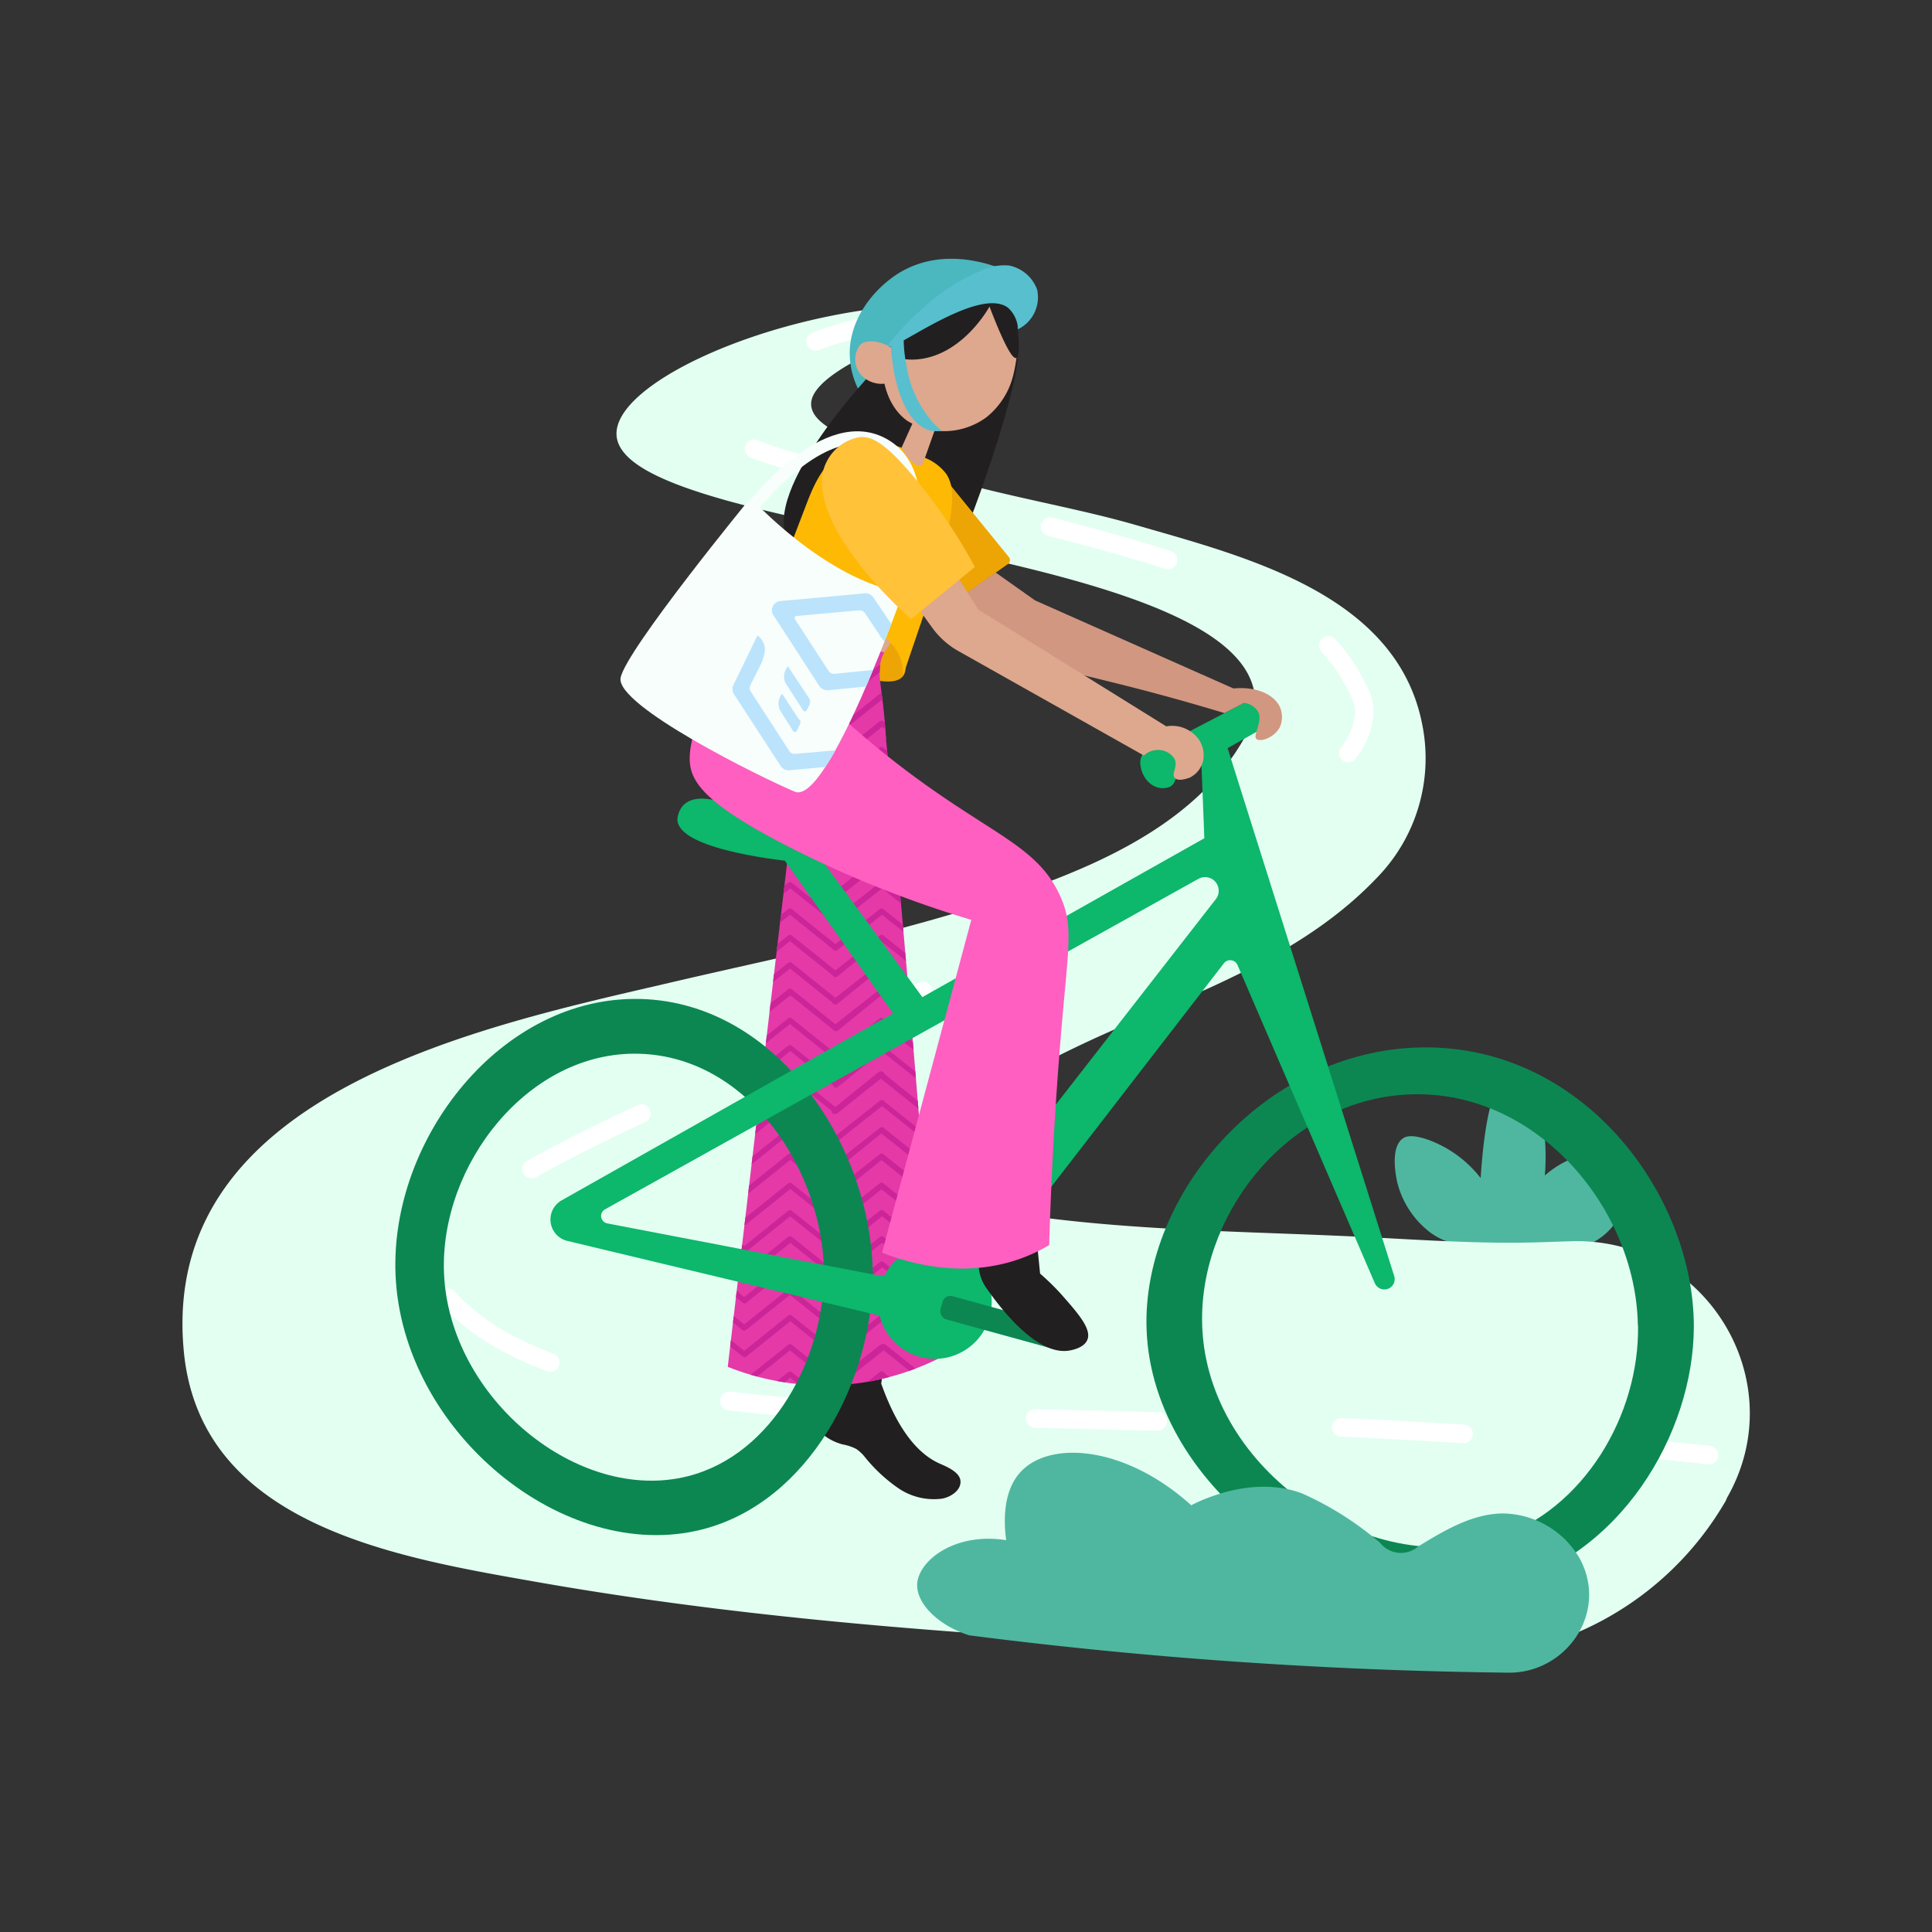 <?xml version="1.0" encoding="utf-8"?>
<svg xmlns="http://www.w3.org/2000/svg" xmlns:xlink="http://www.w3.org/1999/xlink" viewBox="0 0 208.08 208.08">
  <rect x="0" y="0" width="208.08" height="208.08" fill="#333333" stroke="none"/>
  <defs>
    <style>.cls-1{fill:none;}.cls-2{fill:#4fb79f;}.cls-3{fill:#e3fff2;}.cls-4{fill:#fff;}.cls-5{fill:#221f20;}.cls-6{fill:#eda506;}.cls-7{fill:#e539a8;}.cls-8{clip-path:url(#clip-path);}.cls-9{fill:#cc2599;}.cls-10{clip-path:url(#clip-path-2);}.cls-11{fill:#0c8752;}.cls-12{fill:#0db76b;}.cls-13{fill:#fe5fc0;}.cls-14{fill:#dda88e;}.cls-15{fill:#d19780;}.cls-16{fill:#feb904;}.cls-17{fill:#4bb7bf;}.cls-18{fill:#57bfce;}.cls-19{fill:#f7fefc;}.cls-20{fill:#ffc239;}.cls-21{clip-path:url(#clip-path-3);}.cls-22{fill:#bbe3fc;fill-rule:evenodd;}</style>
    <clipPath id="clip-path">
      <path class="cls-1" d="M95,75.09a7.29,7.29,0,0,1-3.32,1.45,7.53,7.53,0,0,1-4.87-.92l-8.43,71.59a28.13,28.13,0,0,0,14.39,1.72,27.76,27.76,0,0,0,8.26-2.59q-1.52-20.25-3.28-40.84Q96.44,90.19,95,75.09Z"/>
    </clipPath>
    <clipPath id="clip-path-2">
      <path class="cls-1" d="M95.92,69.28a16.78,16.78,0,0,0-3-1.68,18.31,18.31,0,0,0-10.87-.94l-4.24,5.91a40.78,40.78,0,0,1,4.78,2.6c2.06,1.29,1.82,1.41,3.33,2.26a13.65,13.65,0,0,0,7.7,2,2.64,2.64,0,0,0,.51-.09l.18-.06c.17-.06.48,0,1.12.34-.12-1.92-.29-3.45-.42-4.49-.26-2.1-.53-3.44.21-4.83A4.54,4.54,0,0,1,95.92,69.28Z"/>
    </clipPath>
    <clipPath id="clip-path-3">
      <path class="cls-1" d="M80.85,53.61s7.88,8.75,16.39,10.23c0,0-8.07,22.92-11.63,21.43S66.27,76,66.84,73,80.85,53.61,80.85,53.61Z"/>
    </clipPath>
  </defs>
  <g id="Layer_7" data-name="Layer 7">
    <path class="cls-2" d="M174.05,124.84c-1.49-1.21-4.86-.68-7.67,1.76.09-1,.63-8-2.75-10.3a1.53,1.53,0,0,0-1.08-.36c-2.23.31-2.87,7.7-3.08,10.94a12.62,12.62,0,0,0-5.84-4.19c-1.64-.53-2.22-.28-2.49-.11-1.47.93-.78,4.2-.65,4.77a9.74,9.74,0,0,0,3.07,5,6.79,6.79,0,0,0,3.72,1.68c1.36.17,2.78.31,4.26.41,2.42.16,4.73.2,6.89.15a6.82,6.82,0,0,0,6.77-6.32A4.16,4.16,0,0,0,174.05,124.84Z"/>
    <path class="cls-3" d="M186,161.32c7.17-12.52-2.24-28-16.67-27.64l-3.08.1c-6.79.25-13.71-.29-20.48-.61-14.07-.66-29.27-.65-43-3.66-1.57-.35-3.19-1.34-3.5-2.92s1-3.31,2.25-4.51c13.48-12.57,34-14.07,46.83-27.6a18.42,18.42,0,0,0,4.81-16.54c-2.79-14-19.1-18-30.85-21.4-10.19-2.95-23.2-4.25-32.31-10-1-.65-2.48-1.48-2.63-2.84-.2-1.87,2.46-5.13,19.27-10.67-1.4-.14-3.12-.26-5.09-.27-16.66,0-35.38,8.11-35.15,14.05.42,11.12,67.31,11.62,68.76,28.28.13,1.47-.26,3-1.58,5.14-5.19,8.55-15.34,13-24.39,16.09-11.93,4.13-24.39,6.57-36.66,9.43-20.39,4.76-55.43,11.8-52.73,39.82,1.8,18.69,22.83,22.13,37.77,24.77,27.79,4.91,56.28,6.31,84.41,7.61q5.31.26,10.62.46l2.55.11a33.82,33.82,0,0,0,30.58-16.65c.05-.07.09-.15.14-.23Z"/>
    <path class="cls-4" d="M87.84,37.76a1,1,0,0,1-.93-.64,1,1,0,0,1,.57-1.29A36.62,36.62,0,0,1,94.08,34a1,1,0,1,1,.35,2A33.82,33.82,0,0,0,88.2,37.7,1.13,1.13,0,0,1,87.84,37.76Z"/>
    <path class="cls-4" d="M157.63,155.44h-.07c-3.53-.23-7.12-.43-10.64-.6l-2.51-.11a1,1,0,1,1,.09-2l2.51.11c3.54.17,7.13.37,10.68.6a1,1,0,0,1,.94,1.07A1,1,0,0,1,157.63,155.44Zm-32.95-1.35h0l-5.51-.13-7.68-.19a1,1,0,0,1-1-1,1,1,0,0,1,1-1l7.68.19,5.51.13a1,1,0,0,1,0,2ZM91.7,153h-.06c-5-.29-9.31-.65-13.2-1.11a1,1,0,0,1,.23-2c3.85.45,8.13.82,13.09,1.11a1,1,0,0,1-.06,2Zm-32.45-5.27a1.12,1.12,0,0,1-.35-.06c-5-1.88-8.75-4.25-11.41-7.25A1,1,0,1,1,49,139.1c2.44,2.75,5.91,4.94,10.61,6.7a1,1,0,0,1-.35,1.94Zm-2-20.82a1,1,0,0,1-.87-.51,1,1,0,0,1,.38-1.36c3.16-1.79,7.05-3.75,11.87-6a1,1,0,1,1,.85,1.81c-4.78,2.23-8.62,4.17-11.74,5.93A1,1,0,0,1,57.22,126.92Zm30-14a1,1,0,0,1-.92-.6,1,1,0,0,1,.53-1.32l4.75-2,7.4-3.16a1,1,0,0,1,1.31.52,1,1,0,0,1-.52,1.32l-7.4,3.16-4.76,2A.91.91,0,0,1,87.17,112.94Zm30.28-13.25a1,1,0,0,1-.43-1.91c4.56-2.14,8.42-4.06,11.77-5.89a1,1,0,0,1,1.36.4,1,1,0,0,1-.4,1.36c-3.39,1.84-7.28,3.79-11.88,5.94A.92.92,0,0,1,117.45,99.69Zm27.69-17.56a1,1,0,0,1-.8-1.6,6.64,6.64,0,0,0,1.52-3.83,4,4,0,0,0-.06-.69,7.37,7.37,0,0,0-.74-1.72,17.42,17.42,0,0,0-2.8-4.05,1,1,0,1,1,1.47-1.36,19.18,19.18,0,0,1,3.11,4.51,8,8,0,0,1,.93,2.27,6,6,0,0,1,.09,1,8.59,8.59,0,0,1-1.91,5A1,1,0,0,1,145.14,82.13ZM125.79,61.26a.84.84,0,0,1-.31,0c-3.32-1.07-7.22-2.18-12.63-3.57a1,1,0,0,1-.72-1.22,1,1,0,0,1,1.22-.72c5.45,1.41,9.38,2.52,12.75,3.61a1,1,0,0,1-.31,1.95ZM93.91,52.88l-.24,0c-2.46-.62-5-1.26-7.66-2a43.18,43.18,0,0,1-5.18-1.61,1,1,0,1,1,.75-1.86A40,40,0,0,0,86.51,49c2.65.69,5.19,1.33,7.64,1.94a1,1,0,0,1-.24,2Z"/>
    <path class="cls-4" d="M184,157.71h-.11c-2.27-.25-4.48-.47-6.63-.68a1,1,0,0,1-.9-1.09,1,1,0,0,1,1.09-.9c2.15.21,4.37.43,6.65.68a1,1,0,0,1-.1,2Z"/>
    <path class="cls-5" d="M93.26,40.87s-13,14-7.49,18.37,13.66,6.48,16.15,2.44,8.32-21.65,7.61-23.6S93.26,40.87,93.26,40.87Z"/>
    <path class="cls-6" d="M97.25,72.83c.51-.64.6-2.13-2-6L85.77,70C90.11,72.13,95.92,74.52,97.25,72.83Z"/>
    <path class="cls-5" d="M103.43,159.39c-.17-.92-1.6-1.48-2.25-1.77-1.9-.85-4.28-3-6.27-8.6l.26-1.87-5.07-.5c-.9,1.58-1.59,2.92-2.09,3.93a3.73,3.73,0,0,0-.52,1.45c-.21,1.75,1.57,3.1,3.28,3.54a5.2,5.2,0,0,1,1.44.48,4.12,4.12,0,0,1,.94.88,17.07,17.07,0,0,0,3.6,3.35,6.79,6.79,0,0,0,4.69,1.13C102.47,161.23,103.61,160.43,103.43,159.39Z"/>
    <path class="cls-7" d="M95,75.09a7.29,7.29,0,0,1-3.32,1.45,7.53,7.53,0,0,1-4.87-.92l-8.43,71.59a28.13,28.13,0,0,0,14.39,1.72,27.76,27.76,0,0,0,8.26-2.59q-1.52-20.25-3.28-40.84Q96.44,90.19,95,75.09Z"/>
    <g class="cls-8">
      <path class="cls-9" d="M95.24,66.09a.3.3,0,0,0-.06-.22.3.3,0,0,0-.42-.05L90,69.62l-4.73-3.8a.33.33,0,0,0-.38,0l-4.74,3.8-4.75-3.8a.32.32,0,0,0-.37,0l-4.74,3.8-4.76-3.8a.3.3,0,0,0-.37,0l-4.94,4a.29.29,0,0,0-.05.41.29.29,0,0,0,.42,0l4.76-3.79,4.75,3.79a.29.29,0,0,0,.37,0l4.75-3.79L80,70.23a.29.29,0,0,0,.37,0l4.75-3.79,4.74,3.79a.29.29,0,0,0,.37,0l4.92-3.94A.31.31,0,0,0,95.24,66.09Z"/>
      <path class="cls-9" d="M95.24,69a.3.3,0,0,0-.06-.22.3.3,0,0,0-.42,0L90,72.57l-4.73-3.8a.3.3,0,0,0-.38,0l-4.74,3.8-4.75-3.8a.29.29,0,0,0-.37,0l-4.74,3.8-4.76-3.8a.29.29,0,0,0-.37,0l-4.94,3.94a.27.27,0,0,0-.11.2.26.26,0,0,0,.06.22.32.32,0,0,0,.23.12.34.34,0,0,0,.19-.07l4.76-3.8,4.75,3.8a.29.29,0,0,0,.37,0l4.75-3.79L80,73.18a.29.29,0,0,0,.37,0l4.75-3.79,4.74,3.79a.29.29,0,0,0,.37,0l4.92-3.94A.31.31,0,0,0,95.24,69Z"/>
      <path class="cls-9" d="M95.24,71.87a.31.31,0,0,0-.06-.22.31.31,0,0,0-.42,0L90,75.4l-4.73-3.79a.3.3,0,0,0-.38,0L80.17,75.4l-4.75-3.79a.29.29,0,0,0-.37,0L70.31,75.4l-4.76-3.79a.29.29,0,0,0-.37,0l-4.94,3.94a.27.27,0,0,0-.11.2.26.26,0,0,0,.06.22.3.3,0,0,0,.23.11.32.32,0,0,0,.19-.06l4.76-3.8L70.12,76a.32.32,0,0,0,.37,0l4.75-3.8L80,76a.32.32,0,0,0,.37,0l4.75-3.8L89.84,76a.3.3,0,0,0,.37,0l4.92-4A.27.27,0,0,0,95.24,71.87Z"/>
      <path class="cls-9" d="M95.24,75a.31.31,0,0,0-.06-.22.31.31,0,0,0-.42,0L90,78.54l-4.73-3.79a.3.3,0,0,0-.38,0l-4.74,3.79-4.75-3.79a.29.29,0,0,0-.37,0l-4.74,3.79-4.76-3.79a.29.29,0,0,0-.37,0l-4.94,3.94a.27.27,0,0,0-.11.2.26.26,0,0,0,.06.22.3.3,0,0,0,.23.11.32.32,0,0,0,.19-.06l4.76-3.8,4.75,3.8a.32.32,0,0,0,.37,0l4.75-3.8L80,79.16a.32.32,0,0,0,.37,0l4.75-3.8,4.74,3.8a.3.3,0,0,0,.37,0l4.92-4A.27.27,0,0,0,95.24,75Z"/>
      <path class="cls-9" d="M95.24,78a.31.31,0,0,0-.06-.22.31.31,0,0,0-.42,0L90,81.49,85.29,77.7a.3.3,0,0,0-.38,0l-4.74,3.79L75.42,77.7a.29.29,0,0,0-.37,0l-4.74,3.79L65.55,77.7a.29.29,0,0,0-.37,0l-4.94,3.94a.3.3,0,0,0-.05.42.3.3,0,0,0,.23.11.32.32,0,0,0,.19-.06l4.76-3.8,4.75,3.8a.32.32,0,0,0,.37,0l4.75-3.8L80,82.11a.32.32,0,0,0,.37,0l4.75-3.8,4.74,3.8a.32.32,0,0,0,.37,0l4.92-4A.29.29,0,0,0,95.24,78Z"/>
      <path class="cls-9" d="M95.24,80.8a.31.31,0,0,0-.06-.22.29.29,0,0,0-.42,0L90,84.33l-4.73-3.79a.32.32,0,0,0-.38,0l-4.74,3.8-4.75-3.79a.3.3,0,0,0-.37,0l-4.74,3.8-4.76-3.79a.3.3,0,0,0-.37,0l-4.94,4a.25.25,0,0,0-.11.2.27.27,0,0,0,.06.22.3.3,0,0,0,.23.11.28.28,0,0,0,.19-.07l4.76-3.79,4.75,3.79a.3.3,0,0,0,.37,0l4.75-3.8L80,84.94a.3.3,0,0,0,.37,0l4.75-3.8,4.74,3.79a.29.29,0,0,0,.37,0L95.13,81A.29.29,0,0,0,95.24,80.8Z"/>
      <path class="cls-9" d="M124.85,66.07a.34.34,0,0,0-.07-.22.29.29,0,0,0-.42,0l-4.73,3.79-4.74-3.79a.29.29,0,0,0-.37,0l-4.74,3.79L105,65.81a.29.29,0,0,0-.37,0L99.91,69.6l-4.75-3.79a.29.29,0,0,0-.37,0l-5,3.94a.34.34,0,0,0-.11.2.32.32,0,0,0,.07.22.3.3,0,0,0,.23.11.28.28,0,0,0,.19-.07L95,66.42l4.76,3.8a.32.32,0,0,0,.37,0l4.74-3.8,4.75,3.8a.32.32,0,0,0,.37,0l4.75-3.8,4.73,3.8a.32.32,0,0,0,.38,0l4.92-3.94A.34.34,0,0,0,124.85,66.07Z"/>
      <path class="cls-9" d="M124.85,69a.31.31,0,0,0-.07-.22.29.29,0,0,0-.42,0l-4.73,3.79-4.74-3.8a.32.32,0,0,0-.37,0l-4.74,3.8L105,68.75a.32.32,0,0,0-.37,0l-4.75,3.8-4.75-3.8a.32.32,0,0,0-.37,0l-5,4a.29.29,0,0,0,0,.42.3.3,0,0,0,.23.11.28.28,0,0,0,.19-.07L95,69.37l4.76,3.79a.29.29,0,0,0,.37,0l4.74-3.79,4.75,3.79a.29.29,0,0,0,.37,0l4.75-3.79,4.73,3.79a.3.3,0,0,0,.38,0l4.92-3.94A.34.34,0,0,0,124.85,69Z"/>
      <path class="cls-9" d="M124.85,71.86a.31.31,0,0,0-.07-.22.3.3,0,0,0-.42,0l-4.73,3.8-4.74-3.8a.32.32,0,0,0-.37,0l-4.74,3.8L105,71.59a.32.32,0,0,0-.37,0l-4.75,3.8-4.75-3.8a.3.3,0,0,0-.37,0l-5,4a.31.31,0,0,0-.11.2.3.3,0,0,0,.07.21.29.29,0,0,0,.42,0L95,72.21,99.73,76a.29.29,0,0,0,.37,0l4.74-3.79L109.59,76a.29.29,0,0,0,.37,0l4.75-3.79L119.44,76a.3.3,0,0,0,.38,0l4.92-3.94A.37.37,0,0,0,124.85,71.86Z"/>
      <path class="cls-9" d="M124.85,75a.31.31,0,0,0-.07-.22.3.3,0,0,0-.42,0l-4.73,3.8-4.74-3.8a.32.32,0,0,0-.37,0l-4.74,3.8L105,74.73a.32.32,0,0,0-.37,0l-4.75,3.8-4.75-3.8a.3.3,0,0,0-.37,0l-5,4a.31.31,0,0,0-.11.2.3.3,0,0,0,.07.21.29.29,0,0,0,.42,0L95,75.35l4.76,3.79a.29.29,0,0,0,.37,0l4.74-3.79,4.75,3.79a.29.29,0,0,0,.37,0l4.75-3.79,4.73,3.79a.3.3,0,0,0,.38,0l4.92-3.94A.37.37,0,0,0,124.85,75Z"/>
      <path class="cls-9" d="M124.85,78a.31.31,0,0,0-.07-.22.3.3,0,0,0-.42,0l-4.73,3.8-4.74-3.8a.29.29,0,0,0-.37,0l-4.74,3.8L105,77.68a.29.29,0,0,0-.37,0l-4.75,3.8-4.75-3.8a.29.29,0,0,0-.37,0l-5,3.95a.32.32,0,0,0-.11.19.31.31,0,0,0,.07.22.32.32,0,0,0,.23.12.34.34,0,0,0,.19-.07L95,78.29l4.76,3.8a.29.29,0,0,0,.37,0l4.74-3.79,4.75,3.79a.29.29,0,0,0,.37,0l4.75-3.79,4.73,3.79a.3.3,0,0,0,.38,0l4.92-3.94A.37.37,0,0,0,124.85,78Z"/>
      <path class="cls-9" d="M124.85,80.78a.34.34,0,0,0-.07-.22.31.31,0,0,0-.42,0l-4.73,3.79-4.74-3.79a.29.29,0,0,0-.37,0l-4.74,3.79L105,80.52a.29.29,0,0,0-.37,0l-4.75,3.79-4.75-3.79a.29.29,0,0,0-.37,0l-5,3.94a.37.37,0,0,0-.11.2.31.31,0,0,0,.07.22A.3.3,0,0,0,90,85a.32.32,0,0,0,.19-.06L95,81.13l4.76,3.8a.32.32,0,0,0,.37,0l4.74-3.8,4.75,3.8a.32.32,0,0,0,.37,0l4.75-3.8,4.73,3.8a.32.32,0,0,0,.38,0l4.92-4A.31.31,0,0,0,124.85,80.78Z"/>
      <path class="cls-9" d="M95.24,83.46a.3.3,0,0,0-.06-.22.29.29,0,0,0-.42,0L90,87l-4.73-3.8a.33.33,0,0,0-.38,0L80.17,87l-4.75-3.8a.32.32,0,0,0-.37,0L70.31,87,65.55,83.2a.3.3,0,0,0-.37,0l-4.94,4a.25.25,0,0,0-.11.2.27.27,0,0,0,.06.22.3.3,0,0,0,.23.11.28.28,0,0,0,.19-.07l4.76-3.79,4.75,3.79a.29.29,0,0,0,.37,0l4.75-3.79L80,87.6a.3.3,0,0,0,.37,0l4.75-3.8,4.74,3.79a.29.29,0,0,0,.37,0l4.92-3.94A.29.29,0,0,0,95.24,83.46Z"/>
      <path class="cls-9" d="M95.24,86.41a.3.3,0,0,0-.06-.22.3.3,0,0,0-.42,0L90,89.94l-4.73-3.8a.33.33,0,0,0-.38,0l-4.74,3.8-4.75-3.8a.32.32,0,0,0-.37,0l-4.74,3.8-4.76-3.8a.3.3,0,0,0-.37,0l-4.94,4a.24.24,0,0,0-.11.2.27.27,0,0,0,.06.22.3.3,0,0,0,.23.11.28.28,0,0,0,.19-.07l4.76-3.79,4.75,3.79a.29.29,0,0,0,.37,0l4.75-3.79L80,90.55a.29.29,0,0,0,.37,0l4.75-3.79,4.74,3.79a.29.29,0,0,0,.37,0l4.92-3.94A.31.31,0,0,0,95.24,86.41Z"/>
      <path class="cls-9" d="M95.24,89.25a.3.3,0,0,0-.06-.22.3.3,0,0,0-.42,0L90,92.78,85.29,89a.32.32,0,0,0-.38,0l-4.74,3.8L75.42,89a.3.3,0,0,0-.37,0l-4.74,3.8L65.55,89a.29.29,0,0,0-.37,0l-4.94,4a.24.24,0,0,0-.11.19.26.26,0,0,0,.06.22.32.32,0,0,0,.23.12.34.34,0,0,0,.19-.07l4.76-3.79,4.75,3.79a.29.29,0,0,0,.37,0l4.75-3.79L80,93.39a.29.29,0,0,0,.37,0L85.1,89.6l4.74,3.79a.29.29,0,0,0,.37,0l4.92-3.94A.31.31,0,0,0,95.24,89.25Z"/>
      <path class="cls-9" d="M95.24,92.39a.3.3,0,0,0-.06-.22.3.3,0,0,0-.42,0L90,95.92l-4.73-3.8a.32.32,0,0,0-.38,0l-4.74,3.8-4.75-3.8a.3.3,0,0,0-.37,0l-4.74,3.8-4.76-3.8a.29.29,0,0,0-.37,0l-4.94,3.95a.24.24,0,0,0-.11.19.26.26,0,0,0,.06.22.32.32,0,0,0,.23.12.34.34,0,0,0,.19-.07l4.76-3.79,4.75,3.79a.29.29,0,0,0,.37,0l4.75-3.79L80,96.53a.29.29,0,0,0,.37,0l4.75-3.79,4.74,3.79a.29.29,0,0,0,.37,0l4.92-3.94A.31.31,0,0,0,95.24,92.39Z"/>
      <path class="cls-9" d="M95.24,95.34a.3.3,0,0,0-.06-.22.3.3,0,0,0-.42-.05L90,98.86l-4.73-3.79a.3.3,0,0,0-.38,0l-4.74,3.79-4.75-3.79a.29.29,0,0,0-.37,0l-4.74,3.79-4.76-3.79a.29.29,0,0,0-.37,0L60.24,99a.27.27,0,0,0-.11.2.26.26,0,0,0,.06.22.3.3,0,0,0,.23.11.32.32,0,0,0,.19-.06l4.76-3.8,4.75,3.8a.3.3,0,0,0,.37,0l4.75-3.8L80,99.48a.29.29,0,0,0,.37,0l4.75-3.8,4.74,3.8a.3.3,0,0,0,.37,0l4.92-4A.27.27,0,0,0,95.24,95.34Z"/>
      <path class="cls-9" d="M95.24,98.17a.31.31,0,0,0-.06-.22.31.31,0,0,0-.42,0L90,101.7l-4.73-3.79a.3.3,0,0,0-.38,0l-4.74,3.79-4.75-3.79a.29.29,0,0,0-.37,0l-4.74,3.79-4.76-3.79a.29.29,0,0,0-.37,0l-4.94,3.94a.27.27,0,0,0-.11.2.26.26,0,0,0,.06.22.3.3,0,0,0,.23.11.32.32,0,0,0,.19-.06l4.76-3.8,4.75,3.8a.32.32,0,0,0,.37,0l4.75-3.8,4.74,3.8a.32.32,0,0,0,.37,0l4.75-3.8,4.74,3.8a.32.32,0,0,0,.37,0l4.92-3.95A.27.27,0,0,0,95.24,98.17Z"/>
      <path class="cls-9" d="M124.85,83.44a.34.34,0,0,0-.07-.22.31.31,0,0,0-.42,0L119.63,87l-4.74-3.79a.29.29,0,0,0-.37,0L109.78,87,105,83.18a.29.29,0,0,0-.37,0L99.91,87l-4.75-3.79a.29.29,0,0,0-.37,0l-5,3.94a.37.37,0,0,0-.11.2.31.31,0,0,0,.07.22.3.3,0,0,0,.23.11.32.32,0,0,0,.19-.06L95,83.79l4.76,3.8a.32.32,0,0,0,.37,0l4.74-3.8,4.75,3.8a.32.32,0,0,0,.37,0l4.75-3.8,4.73,3.8a.33.33,0,0,0,.38,0l4.92-4A.31.31,0,0,0,124.85,83.44Z"/>
      <path class="cls-9" d="M124.85,86.39a.34.34,0,0,0-.07-.22.31.31,0,0,0-.42,0l-4.73,3.79-4.74-3.79a.29.29,0,0,0-.37,0l-4.74,3.79L105,86.13a.29.29,0,0,0-.37,0l-4.75,3.79-4.75-3.79a.29.29,0,0,0-.37,0l-5,3.94a.34.34,0,0,0-.11.2.31.31,0,0,0,.07.22.3.3,0,0,0,.23.11.32.32,0,0,0,.19-.06L95,86.74l4.76,3.8a.32.32,0,0,0,.37,0l4.74-3.8,4.75,3.8a.32.32,0,0,0,.37,0l4.75-3.8,4.73,3.8a.33.33,0,0,0,.38,0l4.92-4A.34.34,0,0,0,124.85,86.39Z"/>
      <path class="cls-9" d="M124.85,89.23a.32.32,0,0,0-.07-.22.29.29,0,0,0-.42,0l-4.73,3.79L114.89,89a.32.32,0,0,0-.37,0l-4.74,3.8L105,89a.32.32,0,0,0-.37,0l-4.75,3.8L95.16,89a.3.3,0,0,0-.37,0l-5,4a.29.29,0,0,0,0,.42.3.3,0,0,0,.23.11.28.28,0,0,0,.19-.07L95,89.58l4.76,3.79a.29.29,0,0,0,.37,0l4.74-3.79,4.75,3.79a.3.3,0,0,0,.37,0l4.75-3.8,4.73,3.79a.3.3,0,0,0,.38,0l4.92-3.94A.34.34,0,0,0,124.85,89.23Z"/>
      <path class="cls-9" d="M125.05,92.37a.32.32,0,0,0-.07-.22.29.29,0,0,0-.42,0l-4.73,3.79-4.74-3.8a.32.32,0,0,0-.37,0L110,95.9l-4.75-3.8a.32.32,0,0,0-.37,0l-4.75,3.8-4.75-3.79a.3.3,0,0,0-.37,0l-4.94,4a.25.25,0,0,0-.11.2.27.27,0,0,0,.06.22.3.3,0,0,0,.23.11.28.28,0,0,0,.19-.07l4.75-3.79,4.76,3.79a.29.29,0,0,0,.37,0l4.75-3.79,4.74,3.79a.3.3,0,0,0,.37,0l4.75-3.8,4.74,3.79a.29.29,0,0,0,.37,0l4.92-3.94A.34.34,0,0,0,125.05,92.37Z"/>
      <path class="cls-9" d="M124.85,95.34a.31.31,0,0,0-.07-.22.3.3,0,0,0-.42-.05l-4.73,3.79-4.74-3.79a.29.29,0,0,0-.37,0l-4.74,3.79L105,95.07a.29.29,0,0,0-.37,0l-4.75,3.79-4.75-3.79a.29.29,0,0,0-.37,0l-5,3.94a.37.37,0,0,0-.11.2.31.31,0,0,0,.07.22.3.3,0,0,0,.23.11.32.32,0,0,0,.19-.06L95,95.68l4.76,3.8a.3.3,0,0,0,.37,0l4.74-3.8,4.75,3.8a.29.29,0,0,0,.37,0l4.75-3.8,4.73,3.8a.32.32,0,0,0,.38,0l4.92-4A.32.32,0,0,0,124.85,95.34Z"/>
      <path class="cls-9" d="M124.85,98.17a.34.34,0,0,0-.07-.22.31.31,0,0,0-.42,0l-4.73,3.79-4.74-3.79a.29.29,0,0,0-.37,0l-4.74,3.79L105,97.91a.29.29,0,0,0-.37,0l-4.75,3.79-4.75-3.79a.29.29,0,0,0-.37,0l-5,3.94a.37.37,0,0,0-.11.2.31.31,0,0,0,.07.22.3.3,0,0,0,.23.11.32.32,0,0,0,.19-.06L95,98.52l4.76,3.8a.32.32,0,0,0,.37,0l4.74-3.8,4.75,3.8a.32.32,0,0,0,.37,0l4.75-3.8,4.73,3.8a.33.33,0,0,0,.38,0l4.92-3.95A.31.31,0,0,0,124.85,98.17Z"/>
      <path class="cls-9" d="M95.24,101a.3.3,0,0,0-.06-.22.3.3,0,0,0-.42,0L90,104.54l-4.73-3.79a.3.3,0,0,0-.38,0l-4.74,3.79-4.75-3.79a.29.29,0,0,0-.37,0l-4.74,3.79-4.76-3.79a.29.29,0,0,0-.37,0l-4.94,3.94a.27.27,0,0,0-.11.2.26.26,0,0,0,.06.22.3.3,0,0,0,.23.11.32.32,0,0,0,.19-.06l4.76-3.8,4.75,3.8a.29.29,0,0,0,.37,0l4.75-3.8,4.74,3.8a.29.29,0,0,0,.37,0l4.75-3.8,4.74,3.8a.3.3,0,0,0,.37,0l4.92-4A.27.27,0,0,0,95.24,101Z"/>
      <path class="cls-9" d="M95.24,104a.31.31,0,0,0-.06-.22.31.31,0,0,0-.42,0L90,107.49l-4.73-3.79a.3.3,0,0,0-.38,0l-4.74,3.79-4.75-3.79a.29.29,0,0,0-.37,0l-4.74,3.79-4.76-3.79a.29.29,0,0,0-.37,0l-4.94,3.94a.27.27,0,0,0-.11.2.26.26,0,0,0,.06.22.3.3,0,0,0,.23.11.32.32,0,0,0,.19-.06l4.76-3.8,4.75,3.8a.32.32,0,0,0,.37,0l4.75-3.8,4.74,3.8a.32.32,0,0,0,.37,0l4.75-3.8,4.74,3.8a.32.32,0,0,0,.37,0l4.92-4A.27.27,0,0,0,95.24,104Z"/>
      <path class="cls-9" d="M95.24,106.8a.31.31,0,0,0-.06-.22.29.29,0,0,0-.42,0L90,110.33l-4.73-3.79a.3.3,0,0,0-.38,0l-4.74,3.79-4.75-3.79a.29.29,0,0,0-.37,0l-4.74,3.79-4.76-3.79a.29.29,0,0,0-.37,0l-4.94,3.94a.25.25,0,0,0-.11.2.26.26,0,0,0,.06.22.3.3,0,0,0,.23.11.32.32,0,0,0,.19-.06l4.76-3.8,4.75,3.8a.32.32,0,0,0,.37,0l4.75-3.8L80,111a.32.32,0,0,0,.37,0l4.75-3.8,4.74,3.8a.32.32,0,0,0,.37,0l4.92-4A.29.29,0,0,0,95.24,106.8Z"/>
      <path class="cls-9" d="M95.24,109.94a.31.31,0,0,0-.06-.22.29.29,0,0,0-.42,0L90,113.47l-4.73-3.79a.3.3,0,0,0-.38,0l-4.74,3.79-4.75-3.79a.29.29,0,0,0-.37,0l-4.74,3.79-4.76-3.79a.29.29,0,0,0-.37,0l-4.94,3.94a.25.25,0,0,0-.11.2.26.26,0,0,0,.06.22.3.3,0,0,0,.23.11.32.32,0,0,0,.19-.06l4.76-3.8,4.75,3.8a.32.32,0,0,0,.37,0l4.75-3.8,4.74,3.8a.32.32,0,0,0,.37,0l4.75-3.8,4.74,3.8a.32.32,0,0,0,.37,0l4.92-4A.29.29,0,0,0,95.24,109.94Z"/>
      <path class="cls-9" d="M95.24,112.89a.3.3,0,0,0-.06-.22.29.29,0,0,0-.42,0L90,116.42l-4.73-3.8a.33.33,0,0,0-.38,0l-4.74,3.8-4.75-3.8a.32.32,0,0,0-.37,0l-4.74,3.8-4.76-3.79a.3.3,0,0,0-.37,0l-4.94,3.95a.25.25,0,0,0-.11.2.27.27,0,0,0,.06.22.3.3,0,0,0,.23.11.28.28,0,0,0,.19-.07l4.76-3.79L70.12,117a.29.29,0,0,0,.37,0l4.75-3.79L80,117a.3.3,0,0,0,.37,0l4.75-3.8L89.84,117a.29.29,0,0,0,.37,0l4.92-3.94A.29.29,0,0,0,95.24,112.89Z"/>
      <path class="cls-9" d="M95.24,115.73a.3.3,0,0,0-.06-.22.3.3,0,0,0-.42-.05L90,119.26l-4.73-3.8a.33.33,0,0,0-.38,0l-4.74,3.8-4.75-3.8a.32.32,0,0,0-.37,0l-4.74,3.8-4.76-3.8a.3.3,0,0,0-.37,0l-4.94,4a.24.24,0,0,0-.11.2.27.27,0,0,0,.06.22.3.3,0,0,0,.23.11.28.28,0,0,0,.19-.07l4.76-3.79,4.75,3.79a.29.29,0,0,0,.37,0l4.75-3.79L80,119.87a.29.29,0,0,0,.37,0l4.75-3.79,4.74,3.79a.29.29,0,0,0,.37,0l4.92-3.94A.31.31,0,0,0,95.24,115.73Z"/>
      <path class="cls-9" d="M124.85,101a.31.31,0,0,0-.07-.22.3.3,0,0,0-.42,0l-4.73,3.79-4.74-3.79a.29.29,0,0,0-.37,0l-4.74,3.79L105,100.75a.29.29,0,0,0-.37,0l-4.75,3.79-4.75-3.79a.29.29,0,0,0-.37,0l-5,3.94a.37.37,0,0,0-.11.2.31.31,0,0,0,.07.22.3.3,0,0,0,.23.11.32.32,0,0,0,.19-.06l4.75-3.8,4.76,3.8a.29.29,0,0,0,.37,0l4.74-3.8,4.75,3.8a.29.29,0,0,0,.37,0l4.75-3.8,4.73,3.8a.32.32,0,0,0,.38,0l4.92-4A.32.32,0,0,0,124.85,101Z"/>
      <path class="cls-9" d="M124.85,104a.34.34,0,0,0-.07-.22.31.31,0,0,0-.42,0l-4.73,3.79-4.74-3.79a.29.29,0,0,0-.37,0l-4.74,3.79L105,103.7a.29.29,0,0,0-.37,0l-4.75,3.79-4.75-3.79a.29.29,0,0,0-.37,0l-5,3.94a.37.37,0,0,0-.11.2.31.31,0,0,0,.07.22.3.3,0,0,0,.23.11.32.32,0,0,0,.19-.06l4.75-3.8,4.76,3.8a.32.32,0,0,0,.37,0l4.74-3.8,4.75,3.8a.32.32,0,0,0,.37,0l4.75-3.8,4.73,3.8a.33.33,0,0,0,.38,0l4.92-4A.31.31,0,0,0,124.85,104Z"/>
      <path class="cls-9" d="M124.85,106.8a.34.34,0,0,0-.07-.22.29.29,0,0,0-.42,0l-4.73,3.79-4.74-3.79a.29.29,0,0,0-.37,0l-4.74,3.79L105,106.54a.29.29,0,0,0-.37,0l-4.75,3.79-4.75-3.79a.29.29,0,0,0-.37,0l-5,3.94a.34.34,0,0,0-.11.2.31.31,0,0,0,.07.22A.3.3,0,0,0,90,111a.32.32,0,0,0,.19-.06l4.75-3.8,4.76,3.8a.32.32,0,0,0,.37,0l4.74-3.8,4.75,3.8a.32.32,0,0,0,.37,0l4.75-3.8,4.73,3.8a.33.33,0,0,0,.38,0l4.92-4A.34.34,0,0,0,124.85,106.8Z"/>
      <path class="cls-9" d="M124.85,109.94a.34.34,0,0,0-.07-.22.29.29,0,0,0-.42,0l-4.73,3.79-4.74-3.79a.29.29,0,0,0-.37,0l-4.74,3.79L105,109.68a.29.29,0,0,0-.37,0l-4.75,3.79-4.75-3.79a.29.29,0,0,0-.37,0l-5,3.94a.34.34,0,0,0-.11.2.32.32,0,0,0,.07.22.3.3,0,0,0,.23.11.32.32,0,0,0,.19-.06l4.75-3.8,4.76,3.8a.32.32,0,0,0,.37,0l4.74-3.8,4.75,3.8a.32.32,0,0,0,.37,0l4.75-3.8,4.73,3.8a.33.33,0,0,0,.38,0l4.92-4A.34.34,0,0,0,124.85,109.94Z"/>
      <path class="cls-9" d="M124.85,112.89a.31.31,0,0,0-.07-.22.29.29,0,0,0-.42,0l-4.73,3.79-4.74-3.8a.32.32,0,0,0-.37,0l-4.74,3.8-4.75-3.8a.32.32,0,0,0-.37,0l-4.75,3.8-4.75-3.79a.3.3,0,0,0-.37,0l-5,3.95a.29.29,0,0,0,0,.42.3.3,0,0,0,.23.11.28.28,0,0,0,.19-.07L95,113.24,99.73,117a.29.29,0,0,0,.37,0l4.74-3.79,4.75,3.79a.3.3,0,0,0,.37,0l4.75-3.8,4.73,3.79a.3.3,0,0,0,.38,0l4.92-3.94A.34.34,0,0,0,124.85,112.89Z"/>
      <path class="cls-9" d="M124.65,115.73a.31.31,0,0,0-.07-.22.3.3,0,0,0-.42-.05l-4.73,3.8-4.74-3.8a.32.32,0,0,0-.37,0l-4.75,3.8-4.74-3.8a.32.32,0,0,0-.37,0l-4.75,3.8L95,115.46a.32.32,0,0,0-.38,0l-4.94,4a.31.31,0,0,0-.11.2.34.34,0,0,0,.07.22.3.3,0,0,0,.23.11.24.24,0,0,0,.18-.07l4.76-3.79,4.75,3.79a.3.3,0,0,0,.38,0l4.74-3.79,4.75,3.79a.29.29,0,0,0,.37,0l4.74-3.79,4.74,3.79a.3.3,0,0,0,.38,0l4.92-3.94A.37.37,0,0,0,124.65,115.73Z"/>
      <path class="cls-9" d="M95.24,118.79a.31.31,0,0,0-.06-.22.31.31,0,0,0-.42,0L90,122.32l-4.73-3.79a.3.3,0,0,0-.38,0l-4.74,3.79-4.75-3.79a.29.29,0,0,0-.37,0l-4.74,3.79-4.76-3.79a.29.29,0,0,0-.37,0l-4.94,3.94a.27.27,0,0,0-.11.2.26.26,0,0,0,.06.22.3.3,0,0,0,.23.11.32.32,0,0,0,.19-.06l4.76-3.8,4.75,3.8a.32.32,0,0,0,.37,0l4.75-3.8,4.74,3.8a.32.32,0,0,0,.37,0l4.75-3.8,4.74,3.8a.32.32,0,0,0,.37,0l4.92-4A.27.27,0,0,0,95.24,118.79Z"/>
      <path class="cls-9" d="M95.24,121.74a.31.31,0,0,0-.06-.22.3.3,0,0,0-.42,0L90,125.27l-4.73-3.79a.3.3,0,0,0-.38,0l-4.74,3.79-4.75-3.79a.29.29,0,0,0-.37,0l-4.74,3.79-4.76-3.79a.29.29,0,0,0-.37,0l-4.94,3.94a.3.3,0,0,0-.05.42.3.3,0,0,0,.23.11.32.32,0,0,0,.19-.06l4.76-3.8,4.75,3.8a.32.32,0,0,0,.37,0l4.75-3.8,4.74,3.8a.32.32,0,0,0,.37,0l4.75-3.8,4.74,3.8a.32.32,0,0,0,.37,0l4.92-4A.29.29,0,0,0,95.24,121.74Z"/>
      <path class="cls-9" d="M95.24,124.58a.3.3,0,0,0-.06-.22.29.29,0,0,0-.42,0L90,128.11l-4.73-3.8a.33.33,0,0,0-.38,0l-4.74,3.8-4.75-3.8a.32.32,0,0,0-.37,0l-4.74,3.8-4.76-3.79a.3.3,0,0,0-.37,0l-4.94,3.95a.25.25,0,0,0-.11.2.27.27,0,0,0,.06.22.3.3,0,0,0,.23.11.28.28,0,0,0,.19-.07l4.76-3.79,4.75,3.79a.29.29,0,0,0,.37,0l4.75-3.79L80,128.72a.3.3,0,0,0,.37,0l4.75-3.8,4.74,3.79a.29.29,0,0,0,.37,0l4.92-3.94A.29.29,0,0,0,95.24,124.58Z"/>
      <path class="cls-9" d="M95.24,127.72a.3.3,0,0,0-.06-.22.29.29,0,0,0-.42,0L90,131.25l-4.73-3.8a.33.33,0,0,0-.38,0l-4.74,3.8-4.75-3.8a.32.32,0,0,0-.37,0l-4.74,3.8-4.76-3.79a.3.3,0,0,0-.37,0l-4.94,4a.25.25,0,0,0-.11.2.27.27,0,0,0,.06.22.3.3,0,0,0,.23.11.28.28,0,0,0,.19-.07l4.76-3.79,4.75,3.79a.29.29,0,0,0,.37,0l4.75-3.79L80,131.86a.3.3,0,0,0,.37,0l4.75-3.8,4.74,3.79a.29.29,0,0,0,.37,0l4.92-3.94A.29.29,0,0,0,95.24,127.72Z"/>
      <path class="cls-9" d="M95.24,130.67a.3.3,0,0,0-.06-.22.3.3,0,0,0-.42,0L90,134.2l-4.73-3.8a.33.33,0,0,0-.38,0l-4.74,3.8-4.75-3.8a.32.32,0,0,0-.37,0l-4.74,3.8-4.76-3.8a.3.3,0,0,0-.37,0l-4.94,3.95a.24.24,0,0,0-.11.2.27.27,0,0,0,.06.22.3.3,0,0,0,.23.11.28.28,0,0,0,.19-.07L65.37,131l4.75,3.79a.29.29,0,0,0,.37,0L75.24,131,80,134.81a.29.29,0,0,0,.37,0L85.1,131l4.74,3.79a.29.29,0,0,0,.37,0l4.92-3.94A.31.31,0,0,0,95.24,130.67Z"/>
      <path class="cls-9" d="M95.24,133.51a.3.3,0,0,0-.06-.22.3.3,0,0,0-.42,0L90,137l-4.73-3.8a.32.32,0,0,0-.38,0L80.17,137l-4.75-3.8a.3.3,0,0,0-.37,0L70.31,137l-4.76-3.8a.29.29,0,0,0-.37,0l-4.94,3.95a.24.24,0,0,0-.11.19.26.26,0,0,0,.06.22.32.32,0,0,0,.23.12.34.34,0,0,0,.19-.07l4.76-3.79,4.75,3.79a.29.29,0,0,0,.37,0l4.75-3.79L80,137.65a.29.29,0,0,0,.37,0l4.75-3.79,4.74,3.79a.29.29,0,0,0,.37,0l4.92-3.94A.31.31,0,0,0,95.24,133.51Z"/>
      <path class="cls-9" d="M124.85,118.78a.31.31,0,0,0-.07-.22.3.3,0,0,0-.42,0l-4.73,3.8-4.74-3.8a.32.32,0,0,0-.37,0l-4.74,3.8-4.75-3.8a.32.32,0,0,0-.37,0l-4.75,3.8-4.75-3.8a.3.3,0,0,0-.37,0l-5,3.95a.31.31,0,0,0-.11.2.3.3,0,0,0,.07.21.29.29,0,0,0,.42,0L95,119.13l4.76,3.79a.29.29,0,0,0,.37,0l4.74-3.79,4.75,3.79a.29.29,0,0,0,.37,0l4.75-3.79,4.73,3.79a.3.3,0,0,0,.38,0l4.92-3.94A.37.37,0,0,0,124.85,118.78Z"/>
      <path class="cls-9" d="M124.85,121.73a.31.31,0,0,0-.07-.22.3.3,0,0,0-.42-.05l-4.73,3.8-4.74-3.8a.29.29,0,0,0-.37,0l-4.74,3.8-4.75-3.8a.29.29,0,0,0-.37,0l-4.75,3.8-4.75-3.8a.29.29,0,0,0-.37,0l-5,3.94a.37.37,0,0,0-.11.2.31.31,0,0,0,.07.22.32.32,0,0,0,.23.12.34.34,0,0,0,.19-.07l4.75-3.8,4.76,3.8a.29.29,0,0,0,.37,0l4.74-3.79,4.75,3.79a.29.29,0,0,0,.37,0l4.75-3.79,4.73,3.79a.3.3,0,0,0,.38,0l4.92-3.94A.37.37,0,0,0,124.85,121.73Z"/>
      <path class="cls-9" d="M124.85,124.56a.34.34,0,0,0-.07-.22.31.31,0,0,0-.42,0l-4.73,3.79-4.74-3.79a.29.29,0,0,0-.37,0l-4.74,3.79L105,124.3a.29.29,0,0,0-.37,0l-4.75,3.79-4.75-3.79a.29.29,0,0,0-.37,0l-5,3.94a.37.37,0,0,0-.11.2.31.31,0,0,0,.07.22.3.3,0,0,0,.23.11.32.32,0,0,0,.19-.06l4.75-3.8,4.76,3.8a.32.32,0,0,0,.37,0l4.74-3.8,4.75,3.8a.32.32,0,0,0,.37,0l4.75-3.8,4.73,3.8a.32.32,0,0,0,.38,0l4.92-4A.31.31,0,0,0,124.85,124.56Z"/>
      <path class="cls-9" d="M124.85,127.7a.34.34,0,0,0-.07-.22.31.31,0,0,0-.42,0l-4.73,3.79-4.74-3.79a.29.29,0,0,0-.37,0l-4.74,3.79L105,127.44a.29.29,0,0,0-.37,0l-4.75,3.79-4.75-3.79a.29.29,0,0,0-.37,0l-5,3.94a.37.37,0,0,0-.11.2.31.31,0,0,0,.07.22.3.3,0,0,0,.23.11.32.32,0,0,0,.19-.06l4.75-3.8,4.76,3.8a.32.32,0,0,0,.37,0l4.74-3.8,4.75,3.8a.32.32,0,0,0,.37,0l4.75-3.8,4.73,3.8a.32.32,0,0,0,.38,0l4.92-3.95A.31.31,0,0,0,124.85,127.7Z"/>
      <path class="cls-9" d="M124.85,130.65a.34.34,0,0,0-.07-.22.31.31,0,0,0-.42,0l-4.73,3.79-4.74-3.79a.29.29,0,0,0-.37,0l-4.74,3.79L105,130.39a.29.29,0,0,0-.37,0l-4.75,3.79-4.75-3.79a.29.29,0,0,0-.37,0l-5,3.94a.34.34,0,0,0-.11.2.31.31,0,0,0,.07.22.3.3,0,0,0,.23.11.32.32,0,0,0,.19-.06L95,131l4.76,3.8a.32.32,0,0,0,.37,0l4.74-3.8,4.75,3.8a.32.32,0,0,0,.37,0l4.75-3.8,4.73,3.8a.33.33,0,0,0,.38,0l4.92-4A.34.34,0,0,0,124.85,130.65Z"/>
      <path class="cls-9" d="M124.85,133.49a.34.34,0,0,0-.07-.22.29.29,0,0,0-.42,0L119.63,137l-4.74-3.79a.3.3,0,0,0-.37,0l-4.74,3.8L105,133.23a.3.3,0,0,0-.37,0L99.91,137l-4.75-3.79a.3.3,0,0,0-.37,0l-5,3.95a.29.29,0,0,0,0,.42.3.3,0,0,0,.23.11.28.28,0,0,0,.19-.07L95,133.84l4.76,3.79a.3.3,0,0,0,.37,0l4.74-3.8,4.75,3.79a.3.3,0,0,0,.37,0l4.75-3.8,4.73,3.79a.3.3,0,0,0,.38,0l4.92-3.94A.34.34,0,0,0,124.85,133.49Z"/>
      <path class="cls-9" d="M95.24,136.17a.3.3,0,0,0-.06-.22.3.3,0,0,0-.42,0L90,139.7l-4.73-3.8a.3.3,0,0,0-.38,0l-4.74,3.8-4.75-3.8a.29.29,0,0,0-.37,0l-4.74,3.8-4.76-3.8a.29.29,0,0,0-.37,0l-4.94,3.94a.27.27,0,0,0-.11.2.26.26,0,0,0,.06.22.32.32,0,0,0,.23.12.34.34,0,0,0,.19-.07l4.76-3.8,4.75,3.8a.29.29,0,0,0,.37,0l4.75-3.79L80,140.31a.29.29,0,0,0,.37,0l4.75-3.79,4.74,3.79a.29.29,0,0,0,.37,0l4.92-3.94A.31.31,0,0,0,95.24,136.17Z"/>
      <path class="cls-9" d="M95.24,139.11a.31.31,0,0,0-.06-.22.31.31,0,0,0-.42,0L90,142.64l-4.73-3.79a.3.3,0,0,0-.38,0l-4.74,3.79-4.75-3.79a.29.29,0,0,0-.37,0l-4.74,3.79-4.76-3.79a.29.29,0,0,0-.37,0l-4.94,3.94a.27.27,0,0,0-.11.2.26.26,0,0,0,.06.22.3.3,0,0,0,.23.11.32.32,0,0,0,.19-.06l4.76-3.8,4.75,3.8a.32.32,0,0,0,.37,0l4.75-3.8,4.74,3.8a.32.32,0,0,0,.37,0l4.75-3.8,4.74,3.8a.3.3,0,0,0,.37,0l4.92-3.95A.27.27,0,0,0,95.24,139.11Z"/>
      <path class="cls-9" d="M95.24,142a.31.31,0,0,0-.06-.22.31.31,0,0,0-.42,0L90,145.48l-4.73-3.79a.3.3,0,0,0-.38,0l-4.74,3.79-4.75-3.79a.29.29,0,0,0-.37,0l-4.74,3.79-4.76-3.79a.29.29,0,0,0-.37,0l-4.94,3.94a.27.27,0,0,0-.11.2.26.26,0,0,0,.06.22.3.3,0,0,0,.23.11.32.32,0,0,0,.19-.06l4.76-3.8,4.75,3.8a.32.32,0,0,0,.37,0l4.75-3.8L80,146.1a.32.32,0,0,0,.37,0l4.75-3.8,4.74,3.8a.32.32,0,0,0,.37,0l4.92-3.95A.27.27,0,0,0,95.24,142Z"/>
      <path class="cls-9" d="M95.24,145.09a.31.31,0,0,0-.06-.22.31.31,0,0,0-.42,0L90,148.62l-4.73-3.79a.3.3,0,0,0-.38,0l-4.74,3.79-4.75-3.79a.29.29,0,0,0-.37,0l-4.74,3.79-4.76-3.79a.29.29,0,0,0-.37,0l-4.94,3.94a.27.27,0,0,0-.11.2.26.26,0,0,0,.06.22.3.3,0,0,0,.23.11.32.32,0,0,0,.19-.06l4.76-3.8,4.75,3.8a.32.32,0,0,0,.37,0l4.75-3.8,4.74,3.8a.32.32,0,0,0,.37,0l4.75-3.8,4.74,3.8a.32.32,0,0,0,.37,0l4.92-4A.29.29,0,0,0,95.24,145.09Z"/>
      <path class="cls-9" d="M95.24,148a.31.31,0,0,0-.06-.22.29.29,0,0,0-.42,0L90,151.57l-4.73-3.79a.32.32,0,0,0-.38,0l-4.74,3.8-4.75-3.79a.3.3,0,0,0-.37,0l-4.74,3.8-4.76-3.79a.3.3,0,0,0-.37,0l-4.94,3.95a.25.25,0,0,0-.11.2.27.27,0,0,0,.06.22.3.3,0,0,0,.23.11.28.28,0,0,0,.19-.07l4.76-3.79,4.75,3.79a.3.3,0,0,0,.37,0l4.75-3.8L80,152.18a.3.3,0,0,0,.37,0l4.75-3.8,4.74,3.79a.29.29,0,0,0,.37,0l4.92-3.94A.29.29,0,0,0,95.24,148Z"/>
      <path class="cls-9" d="M95.24,150.88a.3.3,0,0,0-.06-.22.3.3,0,0,0-.42,0L90,154.41l-4.73-3.8a.33.33,0,0,0-.38,0l-4.74,3.8-4.75-3.8a.32.32,0,0,0-.37,0l-4.74,3.8-4.76-3.8a.32.32,0,0,0-.37,0l-4.94,3.95a.24.24,0,0,0-.11.2.27.27,0,0,0,.06.22.3.3,0,0,0,.23.11.28.28,0,0,0,.19-.07l4.76-3.79L70.12,155a.29.29,0,0,0,.37,0l4.75-3.79L80,155a.29.29,0,0,0,.37,0l4.75-3.79L89.84,155a.29.29,0,0,0,.37,0l4.92-3.94A.29.29,0,0,0,95.24,150.88Z"/>
      <path class="cls-9" d="M124.85,136.15a.31.31,0,0,0-.07-.22.29.29,0,0,0-.42,0l-4.73,3.79-4.74-3.8a.32.32,0,0,0-.37,0l-4.74,3.8-4.75-3.8a.32.32,0,0,0-.37,0l-4.75,3.8-4.75-3.79a.3.3,0,0,0-.37,0l-5,4a.29.29,0,0,0,0,.42.3.3,0,0,0,.23.11.28.28,0,0,0,.19-.07L95,136.5l4.76,3.79a.29.29,0,0,0,.37,0l4.74-3.79,4.75,3.79a.3.3,0,0,0,.37,0l4.75-3.8,4.73,3.79a.3.3,0,0,0,.38,0l4.92-3.94A.34.34,0,0,0,124.85,136.15Z"/>
      <path class="cls-9" d="M124.85,139.1a.31.31,0,0,0-.07-.22.3.3,0,0,0-.42,0l-4.73,3.8-4.74-3.8a.32.32,0,0,0-.37,0l-4.74,3.8-4.75-3.8a.32.32,0,0,0-.37,0l-4.75,3.8-4.75-3.8a.3.3,0,0,0-.37,0l-5,3.95a.31.31,0,0,0-.11.2.34.34,0,0,0,.07.22.3.3,0,0,0,.23.11.28.28,0,0,0,.19-.07L95,139.45l4.76,3.79a.29.29,0,0,0,.37,0l4.74-3.79,4.75,3.79a.29.29,0,0,0,.37,0l4.75-3.79,4.73,3.79a.3.3,0,0,0,.38,0l4.92-3.94A.37.37,0,0,0,124.85,139.1Z"/>
      <path class="cls-9" d="M124.85,141.94a.31.31,0,0,0-.07-.22.3.3,0,0,0-.42-.05l-4.73,3.8-4.74-3.8a.3.3,0,0,0-.37,0l-4.74,3.8-4.75-3.8a.3.3,0,0,0-.37,0l-4.75,3.8-4.75-3.8a.29.29,0,0,0-.37,0l-5,4a.32.32,0,0,0-.11.19.31.31,0,0,0,.07.22.32.32,0,0,0,.23.12.34.34,0,0,0,.19-.07L95,142.29l4.76,3.79a.29.29,0,0,0,.37,0l4.74-3.79,4.75,3.79a.29.29,0,0,0,.37,0l4.75-3.79,4.73,3.79a.3.3,0,0,0,.38,0l4.92-3.94A.37.37,0,0,0,124.85,141.94Z"/>
      <path class="cls-9" d="M125.05,145.08a.31.31,0,0,0-.07-.22.3.3,0,0,0-.42-.05l-4.73,3.8-4.74-3.8a.3.3,0,0,0-.37,0l-4.74,3.8-4.75-3.8a.3.3,0,0,0-.37,0l-4.75,3.8-4.75-3.8a.29.29,0,0,0-.37,0l-4.94,3.95a.24.24,0,0,0-.11.19.26.26,0,0,0,.06.22.32.32,0,0,0,.23.12.34.34,0,0,0,.19-.07l4.75-3.79,4.76,3.79a.29.29,0,0,0,.37,0l4.75-3.79,4.74,3.79a.29.29,0,0,0,.37,0l4.75-3.79,4.74,3.79a.29.29,0,0,0,.37,0l4.92-3.94A.37.37,0,0,0,125.05,145.08Z"/>
      <path class="cls-9" d="M124.85,148a.34.34,0,0,0-.07-.22.29.29,0,0,0-.42,0l-4.73,3.79-4.74-3.79a.3.3,0,0,0-.37,0l-4.74,3.8L105,147.78a.3.3,0,0,0-.37,0l-4.75,3.8-4.75-3.79a.3.3,0,0,0-.37,0l-5,3.95a.29.29,0,0,0,0,.42.3.3,0,0,0,.23.11.28.28,0,0,0,.19-.07L95,148.39l4.76,3.79a.3.3,0,0,0,.37,0l4.74-3.8,4.75,3.79a.3.3,0,0,0,.37,0l4.75-3.8,4.73,3.79a.3.3,0,0,0,.38,0l4.92-3.94A.34.34,0,0,0,124.85,148Z"/>
      <path class="cls-9" d="M124.85,150.88a.31.31,0,0,0-.07-.22.3.3,0,0,0-.42,0l-4.73,3.8-4.74-3.8a.32.32,0,0,0-.37,0l-4.74,3.8-4.75-3.8a.32.32,0,0,0-.37,0l-4.75,3.8-4.75-3.8a.32.32,0,0,0-.37,0l-5,3.95a.31.31,0,0,0-.11.2.34.34,0,0,0,.07.22.3.3,0,0,0,.23.11.28.28,0,0,0,.19-.07L95,151.23,99.73,155a.29.29,0,0,0,.37,0l4.74-3.79,4.75,3.79a.29.29,0,0,0,.37,0l4.75-3.79,4.73,3.79a.3.3,0,0,0,.38,0l4.92-3.94A.34.34,0,0,0,124.85,150.88Z"/>
      <path class="cls-9" d="M95.24,153.72a.31.31,0,0,0-.06-.22.29.29,0,0,0-.42,0L90,157.25l-4.73-3.79a.3.3,0,0,0-.38,0l-4.74,3.79-4.75-3.79a.29.29,0,0,0-.37,0l-4.74,3.79-4.76-3.79a.29.29,0,0,0-.37,0l-4.94,3.94a.25.25,0,0,0-.11.2.26.26,0,0,0,.06.22.3.3,0,0,0,.23.11.28.28,0,0,0,.19-.07l4.76-3.79,4.75,3.8a.32.32,0,0,0,.37,0l4.75-3.8,4.74,3.8a.32.32,0,0,0,.37,0l4.75-3.8,4.74,3.8a.3.3,0,0,0,.37,0l4.92-3.94A.29.29,0,0,0,95.24,153.72Z"/>
      <path class="cls-9" d="M95.24,156.67a.3.3,0,0,0-.06-.22.29.29,0,0,0-.42,0L90,160.2l-4.73-3.8a.33.33,0,0,0-.38,0l-4.74,3.8-4.75-3.8a.32.32,0,0,0-.37,0l-4.74,3.8-4.76-3.8a.32.32,0,0,0-.37,0l-4.94,3.95a.25.25,0,0,0-.11.2.27.27,0,0,0,.06.22.3.3,0,0,0,.23.11.28.28,0,0,0,.19-.07L65.37,157l4.75,3.79a.29.29,0,0,0,.37,0L75.24,157,80,160.81a.29.29,0,0,0,.37,0L85.1,157l4.74,3.79a.29.29,0,0,0,.37,0l4.92-3.94A.29.29,0,0,0,95.24,156.67Z"/>
      <path class="cls-9" d="M95.24,159.51a.3.3,0,0,0-.06-.22.3.3,0,0,0-.42,0L90,163l-4.73-3.8a.33.33,0,0,0-.38,0L80.17,163l-4.75-3.8a.32.32,0,0,0-.37,0L70.31,163l-4.76-3.8a.3.3,0,0,0-.37,0l-4.94,3.95a.29.29,0,0,0-.05.41.29.29,0,0,0,.42.05l4.76-3.79,4.75,3.79a.29.29,0,0,0,.37,0l4.75-3.79L80,163.65a.29.29,0,0,0,.37,0l4.75-3.79,4.74,3.79a.29.29,0,0,0,.37,0l4.92-3.94A.31.31,0,0,0,95.24,159.51Z"/>
      <path class="cls-9" d="M95.24,162.65a.3.3,0,0,0-.06-.22.3.3,0,0,0-.42-.05L90,166.18l-4.73-3.8a.33.33,0,0,0-.38,0l-4.74,3.8-4.75-3.8a.32.32,0,0,0-.37,0l-4.74,3.8-4.76-3.8a.3.3,0,0,0-.37,0l-4.94,4a.29.29,0,0,0-.05.41.29.29,0,0,0,.42,0L65.37,163l4.75,3.79a.29.29,0,0,0,.37,0L75.24,163,80,166.79a.29.29,0,0,0,.37,0L85.1,163l4.74,3.79a.29.29,0,0,0,.37,0l4.92-3.94A.31.31,0,0,0,95.24,162.65Z"/>
      <path class="cls-9" d="M95.24,165.6a.3.3,0,0,0-.06-.22.3.3,0,0,0-.42,0L90,169.13l-4.73-3.8a.3.3,0,0,0-.38,0l-4.74,3.8-4.75-3.8a.29.29,0,0,0-.37,0l-4.74,3.8-4.76-3.8a.29.29,0,0,0-.37,0l-4.94,3.95a.24.24,0,0,0-.11.19.26.26,0,0,0,.06.22.32.32,0,0,0,.23.12.34.34,0,0,0,.19-.07l4.76-3.8,4.75,3.8a.29.29,0,0,0,.37,0L75.24,166,80,169.74a.29.29,0,0,0,.37,0L85.1,166l4.74,3.79a.29.29,0,0,0,.37,0l4.92-3.94A.31.31,0,0,0,95.24,165.6Z"/>
      <path class="cls-9" d="M95.24,168.43a.31.31,0,0,0-.06-.22.31.31,0,0,0-.42,0L90,172l-4.73-3.79a.3.3,0,0,0-.38,0L80.17,172l-4.75-3.79a.29.29,0,0,0-.37,0L70.31,172l-4.76-3.79a.29.29,0,0,0-.37,0l-4.94,3.94a.27.27,0,0,0-.11.2.26.26,0,0,0,.06.22.3.3,0,0,0,.23.11.32.32,0,0,0,.19-.06l4.76-3.8,4.75,3.8a.32.32,0,0,0,.37,0l4.75-3.8,4.74,3.8a.32.32,0,0,0,.37,0l4.75-3.8,4.74,3.8a.3.3,0,0,0,.37,0l4.92-4A.27.27,0,0,0,95.24,168.43Z"/>
      <path class="cls-9" d="M124.85,153.72a.34.34,0,0,0-.07-.22.29.29,0,0,0-.42,0l-4.73,3.79-4.74-3.79a.29.29,0,0,0-.37,0l-4.74,3.79L105,153.46a.29.29,0,0,0-.37,0l-4.75,3.79-4.75-3.79a.29.29,0,0,0-.37,0l-5,3.94a.34.34,0,0,0-.11.2.32.32,0,0,0,.07.22.3.3,0,0,0,.23.11.28.28,0,0,0,.19-.07L95,154.07l4.76,3.8a.32.32,0,0,0,.37,0l4.74-3.8,4.75,3.8a.32.32,0,0,0,.37,0l4.75-3.8,4.73,3.8a.32.32,0,0,0,.38,0l4.92-3.94A.34.34,0,0,0,124.85,153.72Z"/>
      <path class="cls-9" d="M124.85,156.67a.31.31,0,0,0-.07-.22.29.29,0,0,0-.42,0l-4.73,3.79-4.74-3.8a.32.32,0,0,0-.37,0l-4.74,3.8L105,156.4a.32.32,0,0,0-.37,0l-4.75,3.8-4.75-3.8a.32.32,0,0,0-.37,0l-5,3.95a.29.29,0,0,0,0,.42.3.3,0,0,0,.23.11.28.28,0,0,0,.19-.07L95,157l4.76,3.79a.29.29,0,0,0,.37,0l4.74-3.79,4.75,3.79a.29.29,0,0,0,.37,0l4.75-3.79,4.73,3.79a.3.3,0,0,0,.38,0l4.92-3.94A.34.34,0,0,0,124.85,156.67Z"/>
      <path class="cls-9" d="M124.85,159.51a.31.31,0,0,0-.07-.22.3.3,0,0,0-.42,0l-4.73,3.8-4.74-3.8a.32.32,0,0,0-.37,0l-4.74,3.8-4.75-3.8a.32.32,0,0,0-.37,0L99.91,163l-4.75-3.8a.3.3,0,0,0-.37,0l-5,3.95a.31.31,0,0,0-.11.2.3.3,0,0,0,.07.21.29.29,0,0,0,.42.05L95,159.86l4.76,3.79a.29.29,0,0,0,.37,0l4.74-3.79,4.75,3.79a.29.29,0,0,0,.37,0l4.75-3.79,4.73,3.79a.3.3,0,0,0,.38,0l4.92-3.94A.37.37,0,0,0,124.85,159.51Z"/>
      <path class="cls-9" d="M124.85,162.65a.31.31,0,0,0-.07-.22.3.3,0,0,0-.42-.05l-4.73,3.8-4.74-3.8a.32.32,0,0,0-.37,0l-4.74,3.8-4.75-3.8a.32.32,0,0,0-.37,0l-4.75,3.8-4.75-3.8a.3.3,0,0,0-.37,0l-5,4a.31.31,0,0,0-.11.2.3.3,0,0,0,.07.21.29.29,0,0,0,.42,0L95,163l4.76,3.79a.29.29,0,0,0,.37,0l4.74-3.79,4.75,3.79a.29.29,0,0,0,.37,0l4.75-3.79,4.73,3.79a.3.3,0,0,0,.38,0l4.92-3.94A.37.37,0,0,0,124.85,162.65Z"/>
      <path class="cls-9" d="M124.85,165.6a.31.31,0,0,0-.07-.22.3.3,0,0,0-.42,0l-4.73,3.8-4.74-3.8a.29.29,0,0,0-.37,0l-4.74,3.8-4.75-3.8a.29.29,0,0,0-.37,0l-4.75,3.8-4.75-3.8a.29.29,0,0,0-.37,0l-5,3.95a.32.32,0,0,0-.11.19.31.31,0,0,0,.07.22.32.32,0,0,0,.23.12.34.34,0,0,0,.19-.07l4.75-3.8,4.76,3.8a.29.29,0,0,0,.37,0l4.74-3.79,4.75,3.79a.29.29,0,0,0,.37,0l4.75-3.79,4.73,3.79a.3.3,0,0,0,.38,0l4.92-3.94A.37.37,0,0,0,124.85,165.6Z"/>
      <path class="cls-9" d="M124.65,168.43a.34.34,0,0,0-.07-.22.31.31,0,0,0-.42,0L119.43,172l-4.74-3.79a.29.29,0,0,0-.37,0L109.57,172l-4.74-3.79a.29.29,0,0,0-.37,0L99.71,172,95,168.17a.3.3,0,0,0-.38,0l-4.94,3.94a.37.37,0,0,0-.11.2.31.31,0,0,0,.07.22.3.3,0,0,0,.23.11.28.28,0,0,0,.18-.06l4.76-3.8,4.75,3.8a.33.33,0,0,0,.38,0l4.74-3.8,4.75,3.8a.32.32,0,0,0,.37,0l4.74-3.8,4.74,3.8a.32.32,0,0,0,.38,0l4.92-4A.31.31,0,0,0,124.65,168.43Z"/>
    </g>
    <path class="cls-7" d="M95.92,69.28a16.78,16.78,0,0,0-3-1.68,18.31,18.31,0,0,0-10.87-.94l-4.24,5.91a40.78,40.78,0,0,1,4.78,2.6c2.06,1.29,1.82,1.41,3.33,2.26a13.65,13.65,0,0,0,7.7,2,2.64,2.64,0,0,0,.51-.09l.18-.06c.17-.06.48,0,1.12.34-.12-1.92-.29-3.45-.42-4.49-.26-2.1-.53-3.44.21-4.83A4.54,4.54,0,0,1,95.92,69.28Z"/>
    <g class="cls-10">
      <path class="cls-9" d="M95.24,66.09a.3.3,0,0,0-.06-.22.3.3,0,0,0-.42-.05L90,69.62l-4.73-3.8a.33.33,0,0,0-.38,0l-4.74,3.8-4.75-3.8a.32.32,0,0,0-.37,0l-4.74,3.8-4.76-3.8a.3.3,0,0,0-.37,0l-4.94,4a.29.29,0,0,0-.05.41.29.29,0,0,0,.42,0l4.76-3.79,4.75,3.79a.29.29,0,0,0,.37,0l4.75-3.79L80,70.23a.29.29,0,0,0,.37,0l4.75-3.79,4.74,3.79a.29.29,0,0,0,.37,0l4.92-3.94A.31.31,0,0,0,95.24,66.09Z"/>
      <path class="cls-9" d="M95.24,69a.3.3,0,0,0-.06-.22.3.3,0,0,0-.42,0L90,72.57l-4.73-3.8a.3.3,0,0,0-.38,0l-4.74,3.8-4.75-3.8a.29.29,0,0,0-.37,0l-4.74,3.8-4.76-3.8a.29.29,0,0,0-.37,0l-4.94,3.94a.27.27,0,0,0-.11.2.26.26,0,0,0,.06.22.32.32,0,0,0,.23.12.34.34,0,0,0,.19-.07l4.76-3.8,4.75,3.8a.29.29,0,0,0,.37,0l4.75-3.79L80,73.18a.29.29,0,0,0,.37,0l4.75-3.79,4.74,3.79a.29.29,0,0,0,.37,0l4.92-3.94A.31.31,0,0,0,95.24,69Z"/>
      <path class="cls-9" d="M95.24,71.87a.31.31,0,0,0-.06-.22.31.31,0,0,0-.42,0L90,75.4l-4.73-3.79a.3.3,0,0,0-.38,0L80.17,75.4l-4.75-3.79a.29.29,0,0,0-.37,0L70.31,75.4l-4.76-3.79a.29.29,0,0,0-.37,0l-4.94,3.94a.27.27,0,0,0-.11.2.26.26,0,0,0,.06.22.3.3,0,0,0,.23.11.32.32,0,0,0,.19-.06l4.76-3.8L70.12,76a.32.32,0,0,0,.37,0l4.75-3.8L80,76a.32.32,0,0,0,.37,0l4.75-3.8L89.84,76a.3.3,0,0,0,.37,0l4.92-4A.27.27,0,0,0,95.24,71.87Z"/>
      <path class="cls-9" d="M95.24,75a.31.31,0,0,0-.06-.22.31.31,0,0,0-.42,0L90,78.54l-4.73-3.79a.3.3,0,0,0-.38,0l-4.74,3.79-4.75-3.79a.29.29,0,0,0-.37,0l-4.74,3.79-4.76-3.79a.29.29,0,0,0-.37,0l-4.94,3.94a.27.27,0,0,0-.11.2.26.26,0,0,0,.06.22.3.3,0,0,0,.23.11.32.32,0,0,0,.19-.06l4.76-3.8,4.75,3.8a.32.32,0,0,0,.37,0l4.75-3.8L80,79.16a.32.32,0,0,0,.37,0l4.75-3.8,4.74,3.8a.3.3,0,0,0,.37,0l4.92-4A.27.27,0,0,0,95.24,75Z"/>
      <path class="cls-9" d="M95.24,78a.31.31,0,0,0-.06-.22.31.31,0,0,0-.42,0L90,81.49,85.29,77.7a.3.3,0,0,0-.38,0l-4.74,3.79L75.42,77.7a.29.29,0,0,0-.37,0l-4.74,3.79L65.55,77.7a.29.29,0,0,0-.37,0l-4.94,3.94a.3.3,0,0,0-.05.42.3.3,0,0,0,.23.11.32.32,0,0,0,.19-.06l4.76-3.8,4.75,3.8a.32.32,0,0,0,.37,0l4.75-3.8L80,82.11a.32.32,0,0,0,.37,0l4.75-3.8,4.74,3.8a.32.32,0,0,0,.37,0l4.92-4A.29.29,0,0,0,95.24,78Z"/>
      <path class="cls-9" d="M95.24,80.8a.31.31,0,0,0-.06-.22.29.29,0,0,0-.42,0L90,84.33l-4.73-3.79a.32.32,0,0,0-.38,0l-4.74,3.8-4.75-3.79a.3.3,0,0,0-.37,0l-4.74,3.8-4.76-3.79a.3.3,0,0,0-.37,0l-4.94,4a.25.25,0,0,0-.11.2.27.27,0,0,0,.06.22.3.3,0,0,0,.23.11.28.28,0,0,0,.19-.07l4.76-3.79,4.75,3.79a.3.3,0,0,0,.37,0l4.75-3.8L80,84.94a.3.3,0,0,0,.37,0l4.75-3.8,4.74,3.79a.29.29,0,0,0,.37,0L95.13,81A.29.29,0,0,0,95.24,80.8Z"/>
      <path class="cls-9" d="M124.85,66.07a.34.34,0,0,0-.07-.22.29.29,0,0,0-.42,0l-4.73,3.79-4.74-3.79a.29.29,0,0,0-.37,0l-4.74,3.79L105,65.81a.29.29,0,0,0-.37,0L99.91,69.6l-4.75-3.79a.29.29,0,0,0-.37,0l-5,3.94a.34.34,0,0,0-.11.2.32.32,0,0,0,.07.22.3.3,0,0,0,.23.11.28.28,0,0,0,.19-.07L95,66.42l4.76,3.8a.32.32,0,0,0,.37,0l4.74-3.8,4.75,3.8a.32.32,0,0,0,.37,0l4.75-3.8,4.73,3.8a.32.32,0,0,0,.38,0l4.92-3.94A.34.34,0,0,0,124.85,66.07Z"/>
      <path class="cls-9" d="M124.85,69a.31.31,0,0,0-.07-.22.29.29,0,0,0-.42,0l-4.73,3.79-4.74-3.8a.32.32,0,0,0-.37,0l-4.74,3.8L105,68.75a.32.32,0,0,0-.37,0l-4.75,3.8-4.75-3.8a.32.32,0,0,0-.37,0l-5,4a.29.29,0,0,0,0,.42.3.3,0,0,0,.23.11.28.28,0,0,0,.19-.07L95,69.37l4.76,3.79a.29.29,0,0,0,.37,0l4.74-3.79,4.75,3.79a.29.29,0,0,0,.37,0l4.75-3.79,4.73,3.79a.3.3,0,0,0,.38,0l4.92-3.94A.34.34,0,0,0,124.85,69Z"/>
      <path class="cls-9" d="M124.85,71.86a.31.31,0,0,0-.07-.22.3.3,0,0,0-.42,0l-4.73,3.8-4.74-3.8a.32.32,0,0,0-.37,0l-4.74,3.8L105,71.59a.32.32,0,0,0-.37,0l-4.75,3.8-4.75-3.8a.3.3,0,0,0-.37,0l-5,4a.31.31,0,0,0-.11.2.3.3,0,0,0,.07.21.29.29,0,0,0,.42,0L95,72.21,99.73,76a.29.29,0,0,0,.37,0l4.74-3.79L109.59,76a.29.29,0,0,0,.37,0l4.75-3.79L119.44,76a.3.3,0,0,0,.38,0l4.92-3.94A.37.37,0,0,0,124.85,71.86Z"/>
      <path class="cls-9" d="M124.85,75a.31.31,0,0,0-.07-.22.3.3,0,0,0-.42,0l-4.73,3.8-4.74-3.8a.32.32,0,0,0-.37,0l-4.74,3.8L105,74.73a.32.32,0,0,0-.37,0l-4.75,3.8-4.75-3.8a.3.3,0,0,0-.37,0l-5,4a.31.31,0,0,0-.11.2.3.3,0,0,0,.07.21.29.29,0,0,0,.42,0L95,75.35l4.76,3.79a.29.29,0,0,0,.37,0l4.74-3.79,4.75,3.79a.29.29,0,0,0,.37,0l4.75-3.79,4.73,3.79a.3.3,0,0,0,.38,0l4.92-3.94A.37.37,0,0,0,124.85,75Z"/>
      <path class="cls-9" d="M124.85,78a.31.31,0,0,0-.07-.22.3.3,0,0,0-.42,0l-4.73,3.8-4.74-3.8a.29.29,0,0,0-.37,0l-4.74,3.8L105,77.68a.29.29,0,0,0-.37,0l-4.75,3.8-4.75-3.8a.29.29,0,0,0-.37,0l-5,3.95a.32.32,0,0,0-.11.19.31.31,0,0,0,.07.22.32.32,0,0,0,.23.12.34.34,0,0,0,.19-.07L95,78.29l4.76,3.8a.29.29,0,0,0,.37,0l4.74-3.79,4.75,3.79a.29.29,0,0,0,.37,0l4.75-3.79,4.73,3.79a.3.3,0,0,0,.38,0l4.92-3.94A.37.37,0,0,0,124.85,78Z"/>
      <path class="cls-9" d="M124.85,80.78a.34.34,0,0,0-.07-.22.31.31,0,0,0-.42,0l-4.73,3.79-4.74-3.79a.29.29,0,0,0-.37,0l-4.74,3.79L105,80.52a.29.29,0,0,0-.37,0l-4.75,3.79-4.75-3.79a.29.29,0,0,0-.37,0l-5,3.94a.37.37,0,0,0-.11.2.31.31,0,0,0,.07.22A.3.3,0,0,0,90,85a.32.32,0,0,0,.19-.06L95,81.13l4.76,3.8a.32.32,0,0,0,.37,0l4.74-3.8,4.75,3.8a.32.32,0,0,0,.37,0l4.75-3.8,4.73,3.8a.32.32,0,0,0,.38,0l4.92-4A.31.31,0,0,0,124.85,80.78Z"/>
      <path class="cls-9" d="M95.24,83.46a.3.3,0,0,0-.06-.22.29.29,0,0,0-.42,0L90,87l-4.73-3.8a.33.33,0,0,0-.38,0L80.17,87l-4.75-3.8a.32.32,0,0,0-.37,0L70.31,87,65.55,83.2a.3.3,0,0,0-.37,0l-4.94,4a.25.25,0,0,0-.11.2.27.27,0,0,0,.06.22.3.3,0,0,0,.23.11.28.28,0,0,0,.19-.07l4.76-3.79,4.75,3.79a.29.29,0,0,0,.37,0l4.75-3.79L80,87.6a.3.3,0,0,0,.37,0l4.75-3.8,4.74,3.79a.29.29,0,0,0,.37,0l4.92-3.94A.29.29,0,0,0,95.24,83.46Z"/>
      <path class="cls-9" d="M95.24,86.41a.3.3,0,0,0-.06-.22.3.3,0,0,0-.42,0L90,89.94l-4.73-3.8a.33.33,0,0,0-.38,0l-4.74,3.8-4.75-3.8a.32.32,0,0,0-.37,0l-4.74,3.8-4.76-3.8a.3.3,0,0,0-.37,0l-4.94,4a.24.24,0,0,0-.11.2.27.27,0,0,0,.06.22.3.3,0,0,0,.23.11.28.28,0,0,0,.19-.07l4.76-3.79,4.75,3.79a.29.29,0,0,0,.37,0l4.75-3.79L80,90.55a.29.29,0,0,0,.37,0l4.75-3.79,4.74,3.79a.29.29,0,0,0,.37,0l4.92-3.94A.31.31,0,0,0,95.24,86.41Z"/>
      <path class="cls-9" d="M95.24,89.25a.3.3,0,0,0-.06-.22.3.3,0,0,0-.42,0L90,92.78,85.29,89a.32.32,0,0,0-.38,0l-4.74,3.8L75.42,89a.3.3,0,0,0-.37,0l-4.74,3.8L65.55,89a.29.29,0,0,0-.37,0l-4.94,4a.24.24,0,0,0-.11.19.26.26,0,0,0,.06.22.32.32,0,0,0,.23.12.34.34,0,0,0,.19-.07l4.76-3.79,4.75,3.79a.29.29,0,0,0,.37,0l4.75-3.79L80,93.39a.29.29,0,0,0,.37,0L85.1,89.6l4.74,3.79a.29.29,0,0,0,.37,0l4.92-3.94A.31.31,0,0,0,95.24,89.25Z"/>
      <path class="cls-9" d="M95.24,92.39a.3.3,0,0,0-.06-.22.3.3,0,0,0-.42,0L90,95.92l-4.73-3.8a.32.32,0,0,0-.38,0l-4.74,3.8-4.75-3.8a.3.3,0,0,0-.37,0l-4.74,3.8-4.76-3.8a.29.29,0,0,0-.37,0l-4.94,3.95a.24.24,0,0,0-.11.19.26.26,0,0,0,.06.22.32.32,0,0,0,.23.12.34.34,0,0,0,.19-.07l4.76-3.79,4.75,3.79a.29.29,0,0,0,.37,0l4.75-3.79L80,96.53a.29.29,0,0,0,.37,0l4.75-3.79,4.74,3.79a.29.29,0,0,0,.37,0l4.92-3.94A.31.31,0,0,0,95.24,92.39Z"/>
      <path class="cls-9" d="M95.24,95.34a.3.3,0,0,0-.06-.22.3.3,0,0,0-.42-.05L90,98.86l-4.73-3.79a.3.3,0,0,0-.38,0l-4.74,3.79-4.75-3.79a.29.29,0,0,0-.37,0l-4.74,3.79-4.76-3.79a.29.29,0,0,0-.37,0L60.24,99a.27.27,0,0,0-.11.2.26.26,0,0,0,.06.22.3.3,0,0,0,.23.11.32.32,0,0,0,.19-.06l4.76-3.8,4.75,3.8a.3.3,0,0,0,.37,0l4.75-3.8L80,99.48a.29.29,0,0,0,.37,0l4.75-3.8,4.74,3.8a.3.3,0,0,0,.37,0l4.92-4A.27.27,0,0,0,95.24,95.34Z"/>
      <path class="cls-9" d="M95.24,98.17a.31.31,0,0,0-.06-.22.31.31,0,0,0-.42,0L90,101.7l-4.73-3.79a.3.3,0,0,0-.38,0l-4.74,3.79-4.75-3.79a.29.29,0,0,0-.37,0l-4.74,3.79-4.76-3.79a.29.29,0,0,0-.37,0l-4.94,3.94a.27.27,0,0,0-.11.2.26.26,0,0,0,.06.22.3.3,0,0,0,.23.11.32.32,0,0,0,.19-.06l4.76-3.8,4.75,3.8a.32.32,0,0,0,.37,0l4.75-3.8,4.74,3.8a.32.32,0,0,0,.37,0l4.75-3.8,4.74,3.8a.32.32,0,0,0,.37,0l4.92-3.95A.27.27,0,0,0,95.24,98.17Z"/>
      <path class="cls-9" d="M124.85,83.44a.34.34,0,0,0-.07-.22.31.31,0,0,0-.42,0L119.63,87l-4.74-3.79a.29.29,0,0,0-.37,0L109.78,87,105,83.18a.29.29,0,0,0-.37,0L99.91,87l-4.75-3.79a.29.29,0,0,0-.37,0l-5,3.94a.37.37,0,0,0-.11.2.31.31,0,0,0,.07.22.3.3,0,0,0,.23.11.32.32,0,0,0,.19-.06L95,83.79l4.76,3.8a.32.32,0,0,0,.37,0l4.74-3.8,4.75,3.8a.32.32,0,0,0,.37,0l4.75-3.8,4.73,3.8a.33.33,0,0,0,.38,0l4.92-4A.31.31,0,0,0,124.85,83.44Z"/>
      <path class="cls-9" d="M124.85,86.39a.34.34,0,0,0-.07-.22.31.31,0,0,0-.42,0l-4.73,3.79-4.74-3.79a.29.29,0,0,0-.37,0l-4.74,3.79L105,86.13a.29.29,0,0,0-.37,0l-4.75,3.79-4.75-3.79a.29.29,0,0,0-.37,0l-5,3.94a.34.34,0,0,0-.11.2.31.31,0,0,0,.07.22.3.3,0,0,0,.23.11.32.32,0,0,0,.19-.06L95,86.74l4.76,3.8a.32.32,0,0,0,.37,0l4.74-3.8,4.75,3.8a.32.32,0,0,0,.37,0l4.75-3.8,4.73,3.8a.33.33,0,0,0,.38,0l4.92-4A.34.34,0,0,0,124.85,86.39Z"/>
      <path class="cls-9" d="M124.85,89.23a.32.32,0,0,0-.07-.22.29.29,0,0,0-.42,0l-4.73,3.79L114.89,89a.32.32,0,0,0-.37,0l-4.74,3.8L105,89a.32.32,0,0,0-.37,0l-4.75,3.8L95.16,89a.3.3,0,0,0-.37,0l-5,4a.29.29,0,0,0,0,.42.3.3,0,0,0,.23.11.28.28,0,0,0,.19-.07L95,89.58l4.76,3.79a.29.29,0,0,0,.37,0l4.74-3.79,4.75,3.79a.3.3,0,0,0,.37,0l4.75-3.8,4.73,3.79a.3.3,0,0,0,.38,0l4.92-3.94A.34.34,0,0,0,124.85,89.23Z"/>
      <path class="cls-9" d="M125.05,92.37a.32.32,0,0,0-.07-.22.29.29,0,0,0-.42,0l-4.73,3.79-4.74-3.8a.32.32,0,0,0-.37,0L110,95.9l-4.75-3.8a.32.32,0,0,0-.37,0l-4.75,3.8-4.75-3.79a.3.3,0,0,0-.37,0l-4.94,4a.25.25,0,0,0-.11.2.27.27,0,0,0,.06.22.3.3,0,0,0,.23.11.28.28,0,0,0,.19-.07l4.75-3.79,4.76,3.79a.29.29,0,0,0,.37,0l4.75-3.79,4.74,3.79a.3.3,0,0,0,.37,0l4.75-3.8,4.74,3.79a.29.29,0,0,0,.37,0l4.92-3.94A.34.34,0,0,0,125.05,92.37Z"/>
      <path class="cls-9" d="M124.85,95.34a.31.31,0,0,0-.07-.22.3.3,0,0,0-.42-.05l-4.73,3.79-4.74-3.79a.29.29,0,0,0-.37,0l-4.74,3.79L105,95.07a.29.29,0,0,0-.37,0l-4.75,3.79-4.75-3.79a.29.29,0,0,0-.37,0l-5,3.94a.37.37,0,0,0-.11.2.31.31,0,0,0,.07.22.3.3,0,0,0,.23.11.32.32,0,0,0,.19-.06L95,95.68l4.76,3.8a.3.3,0,0,0,.37,0l4.74-3.8,4.75,3.8a.29.29,0,0,0,.37,0l4.75-3.8,4.73,3.8a.32.32,0,0,0,.38,0l4.92-4A.32.32,0,0,0,124.85,95.34Z"/>
      <path class="cls-9" d="M124.85,98.17a.34.34,0,0,0-.07-.22.31.31,0,0,0-.42,0l-4.73,3.79-4.74-3.79a.29.29,0,0,0-.37,0l-4.74,3.79L105,97.91a.29.29,0,0,0-.37,0l-4.75,3.79-4.75-3.79a.29.29,0,0,0-.37,0l-5,3.94a.37.37,0,0,0-.11.2.31.31,0,0,0,.07.22.3.3,0,0,0,.23.11.32.32,0,0,0,.19-.06L95,98.52l4.76,3.8a.32.32,0,0,0,.37,0l4.74-3.8,4.75,3.8a.32.32,0,0,0,.37,0l4.75-3.8,4.73,3.8a.33.33,0,0,0,.38,0l4.92-3.95A.31.31,0,0,0,124.85,98.17Z"/>
      <path class="cls-9" d="M95.24,101a.3.3,0,0,0-.06-.22.3.3,0,0,0-.42,0L90,104.54l-4.73-3.79a.3.3,0,0,0-.38,0l-4.74,3.79-4.75-3.79a.29.29,0,0,0-.37,0l-4.74,3.79-4.76-3.79a.29.29,0,0,0-.37,0l-4.94,3.94a.27.27,0,0,0-.11.2.26.26,0,0,0,.06.22.3.3,0,0,0,.23.11.32.32,0,0,0,.19-.06l4.76-3.8,4.75,3.8a.29.29,0,0,0,.37,0l4.75-3.8,4.74,3.8a.29.29,0,0,0,.37,0l4.75-3.8,4.74,3.8a.3.3,0,0,0,.37,0l4.92-4A.27.27,0,0,0,95.24,101Z"/>
      <path class="cls-9" d="M95.24,104a.31.31,0,0,0-.06-.22.31.31,0,0,0-.42,0L90,107.49l-4.73-3.79a.3.3,0,0,0-.38,0l-4.74,3.79-4.75-3.79a.29.29,0,0,0-.37,0l-4.74,3.79-4.76-3.79a.29.29,0,0,0-.37,0l-4.94,3.94a.27.27,0,0,0-.11.2.26.26,0,0,0,.06.22.3.3,0,0,0,.23.11.32.32,0,0,0,.19-.06l4.76-3.8,4.75,3.8a.32.32,0,0,0,.37,0l4.75-3.8,4.74,3.8a.32.32,0,0,0,.37,0l4.75-3.8,4.74,3.8a.32.32,0,0,0,.37,0l4.92-4A.27.27,0,0,0,95.24,104Z"/>
      <path class="cls-9" d="M95.24,106.8a.31.31,0,0,0-.06-.22.29.29,0,0,0-.42,0L90,110.33l-4.73-3.79a.3.3,0,0,0-.38,0l-4.74,3.79-4.75-3.79a.29.29,0,0,0-.37,0l-4.74,3.79-4.76-3.79a.29.29,0,0,0-.37,0l-4.94,3.94a.25.25,0,0,0-.11.2.26.26,0,0,0,.06.22.3.3,0,0,0,.23.11.32.32,0,0,0,.19-.06l4.76-3.8,4.75,3.8a.32.32,0,0,0,.37,0l4.75-3.8L80,111a.32.32,0,0,0,.37,0l4.75-3.8,4.74,3.8a.32.32,0,0,0,.37,0l4.92-4A.29.29,0,0,0,95.24,106.8Z"/>
      <path class="cls-9" d="M95.24,109.94a.31.31,0,0,0-.06-.22.29.29,0,0,0-.42,0L90,113.47l-4.73-3.79a.3.3,0,0,0-.38,0l-4.74,3.79-4.75-3.79a.29.29,0,0,0-.37,0l-4.74,3.79-4.76-3.79a.29.29,0,0,0-.37,0l-4.94,3.94a.25.25,0,0,0-.11.2.26.26,0,0,0,.06.22.3.3,0,0,0,.23.11.32.32,0,0,0,.19-.06l4.76-3.8,4.75,3.8a.32.32,0,0,0,.37,0l4.75-3.8,4.74,3.8a.32.32,0,0,0,.37,0l4.75-3.8,4.74,3.8a.32.32,0,0,0,.37,0l4.92-4A.29.29,0,0,0,95.24,109.94Z"/>
      <path class="cls-9" d="M95.24,112.89a.3.3,0,0,0-.06-.22.29.29,0,0,0-.42,0L90,116.42l-4.73-3.8a.33.33,0,0,0-.38,0l-4.74,3.8-4.75-3.8a.32.32,0,0,0-.37,0l-4.74,3.8-4.76-3.79a.3.3,0,0,0-.37,0l-4.94,3.95a.25.25,0,0,0-.11.2.27.27,0,0,0,.06.22.3.3,0,0,0,.23.11.28.28,0,0,0,.19-.07l4.76-3.79L70.12,117a.29.29,0,0,0,.37,0l4.75-3.79L80,117a.3.3,0,0,0,.37,0l4.75-3.8L89.84,117a.29.29,0,0,0,.37,0l4.92-3.94A.29.29,0,0,0,95.24,112.89Z"/>
      <path class="cls-9" d="M95.24,115.73a.3.3,0,0,0-.06-.22.3.3,0,0,0-.42-.05L90,119.26l-4.73-3.8a.33.33,0,0,0-.38,0l-4.74,3.8-4.75-3.8a.32.32,0,0,0-.37,0l-4.74,3.8-4.76-3.8a.3.3,0,0,0-.37,0l-4.94,4a.24.24,0,0,0-.11.2.27.27,0,0,0,.06.22.3.3,0,0,0,.23.11.28.28,0,0,0,.19-.07l4.76-3.79,4.75,3.79a.29.29,0,0,0,.37,0l4.75-3.79L80,119.87a.29.29,0,0,0,.37,0l4.75-3.79,4.74,3.79a.29.29,0,0,0,.37,0l4.92-3.94A.31.31,0,0,0,95.24,115.73Z"/>
      <path class="cls-9" d="M124.85,101a.31.31,0,0,0-.07-.22.3.3,0,0,0-.42,0l-4.73,3.79-4.74-3.79a.29.29,0,0,0-.37,0l-4.74,3.79L105,100.75a.29.29,0,0,0-.37,0l-4.75,3.79-4.75-3.79a.29.29,0,0,0-.37,0l-5,3.94a.37.37,0,0,0-.11.2.31.31,0,0,0,.07.22.3.3,0,0,0,.23.11.32.32,0,0,0,.19-.06l4.75-3.8,4.76,3.8a.29.29,0,0,0,.37,0l4.74-3.8,4.75,3.8a.29.29,0,0,0,.37,0l4.75-3.8,4.73,3.8a.32.32,0,0,0,.38,0l4.92-4A.32.32,0,0,0,124.85,101Z"/>
      <path class="cls-9" d="M124.85,104a.34.34,0,0,0-.07-.22.31.31,0,0,0-.42,0l-4.73,3.79-4.74-3.79a.29.29,0,0,0-.37,0l-4.74,3.79L105,103.7a.29.29,0,0,0-.37,0l-4.75,3.79-4.75-3.79a.29.29,0,0,0-.37,0l-5,3.94a.37.37,0,0,0-.11.2.31.31,0,0,0,.07.22.3.3,0,0,0,.23.11.32.32,0,0,0,.19-.06l4.75-3.8,4.76,3.8a.32.32,0,0,0,.37,0l4.74-3.8,4.75,3.8a.32.32,0,0,0,.37,0l4.75-3.8,4.73,3.8a.33.33,0,0,0,.38,0l4.92-4A.31.31,0,0,0,124.85,104Z"/>
      <path class="cls-9" d="M124.85,106.8a.34.34,0,0,0-.07-.22.29.29,0,0,0-.42,0l-4.73,3.79-4.74-3.79a.29.29,0,0,0-.37,0l-4.74,3.79L105,106.54a.29.29,0,0,0-.37,0l-4.75,3.79-4.75-3.79a.29.29,0,0,0-.37,0l-5,3.94a.34.34,0,0,0-.11.2.31.31,0,0,0,.07.22A.3.3,0,0,0,90,111a.32.32,0,0,0,.19-.06l4.75-3.8,4.76,3.8a.32.32,0,0,0,.37,0l4.74-3.8,4.75,3.8a.32.32,0,0,0,.37,0l4.75-3.8,4.73,3.8a.33.33,0,0,0,.38,0l4.92-4A.34.34,0,0,0,124.85,106.8Z"/>
      <path class="cls-9" d="M124.85,109.94a.34.34,0,0,0-.07-.22.29.29,0,0,0-.42,0l-4.73,3.79-4.74-3.79a.29.29,0,0,0-.37,0l-4.74,3.79L105,109.68a.29.29,0,0,0-.37,0l-4.75,3.79-4.75-3.79a.29.29,0,0,0-.37,0l-5,3.94a.34.34,0,0,0-.11.2.32.32,0,0,0,.07.22.3.3,0,0,0,.23.11.32.32,0,0,0,.19-.06l4.75-3.8,4.76,3.8a.32.32,0,0,0,.37,0l4.74-3.8,4.75,3.8a.32.32,0,0,0,.37,0l4.75-3.8,4.73,3.8a.33.33,0,0,0,.38,0l4.92-4A.34.34,0,0,0,124.85,109.94Z"/>
      <path class="cls-9" d="M124.85,112.89a.31.31,0,0,0-.07-.22.29.29,0,0,0-.42,0l-4.73,3.79-4.74-3.8a.32.32,0,0,0-.37,0l-4.74,3.8-4.75-3.8a.32.32,0,0,0-.37,0l-4.75,3.8-4.75-3.79a.3.3,0,0,0-.37,0l-5,3.95a.29.29,0,0,0,0,.42.3.3,0,0,0,.23.11.28.28,0,0,0,.19-.07L95,113.24,99.73,117a.29.29,0,0,0,.37,0l4.74-3.79,4.75,3.79a.3.3,0,0,0,.37,0l4.75-3.8,4.73,3.79a.3.3,0,0,0,.38,0l4.92-3.94A.34.34,0,0,0,124.85,112.89Z"/>
      <path class="cls-9" d="M124.65,115.73a.31.31,0,0,0-.07-.22.3.3,0,0,0-.42-.05l-4.73,3.8-4.74-3.8a.32.32,0,0,0-.37,0l-4.75,3.8-4.74-3.8a.32.32,0,0,0-.37,0l-4.75,3.8L95,115.46a.32.32,0,0,0-.38,0l-4.94,4a.31.31,0,0,0-.11.2.34.34,0,0,0,.07.22.3.3,0,0,0,.23.11.24.24,0,0,0,.18-.07l4.76-3.79,4.75,3.79a.3.3,0,0,0,.38,0l4.74-3.79,4.75,3.79a.29.29,0,0,0,.37,0l4.74-3.79,4.74,3.79a.3.3,0,0,0,.38,0l4.92-3.94A.37.37,0,0,0,124.65,115.73Z"/>
      <path class="cls-9" d="M95.24,118.79a.31.31,0,0,0-.06-.22.31.31,0,0,0-.42,0L90,122.32l-4.73-3.79a.3.3,0,0,0-.38,0l-4.74,3.79-4.75-3.79a.29.29,0,0,0-.37,0l-4.74,3.79-4.76-3.79a.29.29,0,0,0-.37,0l-4.94,3.94a.27.27,0,0,0-.11.2.26.26,0,0,0,.06.22.3.3,0,0,0,.23.11.32.32,0,0,0,.19-.06l4.76-3.8,4.75,3.8a.32.32,0,0,0,.37,0l4.75-3.8,4.74,3.8a.32.32,0,0,0,.37,0l4.75-3.8,4.74,3.8a.32.32,0,0,0,.37,0l4.92-4A.27.27,0,0,0,95.24,118.79Z"/>
      <path class="cls-9" d="M95.24,121.74a.31.31,0,0,0-.06-.22.3.3,0,0,0-.42,0L90,125.27l-4.73-3.79a.3.3,0,0,0-.38,0l-4.74,3.79-4.75-3.79a.29.29,0,0,0-.37,0l-4.74,3.79-4.76-3.79a.29.29,0,0,0-.37,0l-4.94,3.94a.3.3,0,0,0-.05.42.3.3,0,0,0,.23.11.32.32,0,0,0,.19-.06l4.76-3.8,4.75,3.8a.32.32,0,0,0,.37,0l4.75-3.8,4.74,3.8a.32.32,0,0,0,.37,0l4.75-3.8,4.74,3.8a.32.32,0,0,0,.37,0l4.92-4A.29.29,0,0,0,95.24,121.74Z"/>
      <path class="cls-9" d="M95.24,124.58a.3.3,0,0,0-.06-.22.29.29,0,0,0-.42,0L90,128.11l-4.73-3.8a.33.33,0,0,0-.38,0l-4.74,3.8-4.75-3.8a.32.32,0,0,0-.37,0l-4.74,3.8-4.76-3.79a.3.3,0,0,0-.37,0l-4.94,3.95a.25.25,0,0,0-.11.2.27.27,0,0,0,.06.22.3.3,0,0,0,.23.11.28.28,0,0,0,.19-.07l4.76-3.79,4.75,3.79a.29.29,0,0,0,.37,0l4.75-3.79L80,128.72a.3.3,0,0,0,.37,0l4.75-3.8,4.74,3.79a.29.29,0,0,0,.37,0l4.92-3.94A.29.29,0,0,0,95.24,124.58Z"/>
      <path class="cls-9" d="M95.24,127.72a.3.3,0,0,0-.06-.22.29.29,0,0,0-.42,0L90,131.25l-4.73-3.8a.33.33,0,0,0-.38,0l-4.74,3.8-4.75-3.8a.32.32,0,0,0-.37,0l-4.74,3.8-4.76-3.79a.3.3,0,0,0-.37,0l-4.94,4a.25.25,0,0,0-.11.2.27.27,0,0,0,.06.22.3.3,0,0,0,.23.11.28.28,0,0,0,.19-.07l4.76-3.79,4.75,3.79a.29.29,0,0,0,.37,0l4.75-3.79L80,131.86a.3.3,0,0,0,.37,0l4.75-3.8,4.74,3.79a.29.29,0,0,0,.37,0l4.92-3.94A.29.29,0,0,0,95.24,127.72Z"/>
      <path class="cls-9" d="M95.24,130.67a.3.3,0,0,0-.06-.22.3.3,0,0,0-.42,0L90,134.2l-4.73-3.8a.33.33,0,0,0-.38,0l-4.74,3.8-4.75-3.8a.32.32,0,0,0-.37,0l-4.74,3.8-4.76-3.8a.3.3,0,0,0-.37,0l-4.94,3.95a.24.24,0,0,0-.11.2.27.27,0,0,0,.06.22.3.3,0,0,0,.23.11.28.28,0,0,0,.19-.07L65.37,131l4.75,3.79a.29.29,0,0,0,.37,0L75.24,131,80,134.81a.29.29,0,0,0,.37,0L85.1,131l4.74,3.79a.29.29,0,0,0,.37,0l4.92-3.94A.31.31,0,0,0,95.24,130.67Z"/>
      <path class="cls-9" d="M95.24,133.51a.3.3,0,0,0-.06-.22.3.3,0,0,0-.42,0L90,137l-4.73-3.8a.32.32,0,0,0-.38,0L80.17,137l-4.75-3.8a.3.3,0,0,0-.37,0L70.31,137l-4.76-3.8a.29.29,0,0,0-.37,0l-4.94,3.95a.24.24,0,0,0-.11.19.26.26,0,0,0,.06.22.32.32,0,0,0,.23.12.34.34,0,0,0,.19-.07l4.76-3.79,4.75,3.79a.29.29,0,0,0,.37,0l4.75-3.79L80,137.65a.29.29,0,0,0,.37,0l4.75-3.79,4.74,3.79a.29.29,0,0,0,.37,0l4.92-3.94A.31.31,0,0,0,95.24,133.51Z"/>
      <path class="cls-9" d="M124.85,118.78a.31.31,0,0,0-.07-.22.3.3,0,0,0-.42,0l-4.73,3.8-4.74-3.8a.32.32,0,0,0-.37,0l-4.74,3.8-4.75-3.8a.32.32,0,0,0-.37,0l-4.75,3.8-4.75-3.8a.3.3,0,0,0-.37,0l-5,3.95a.31.31,0,0,0-.11.2.3.3,0,0,0,.07.21.29.29,0,0,0,.42,0L95,119.13l4.76,3.79a.29.29,0,0,0,.37,0l4.74-3.79,4.75,3.79a.29.29,0,0,0,.37,0l4.75-3.79,4.73,3.79a.3.3,0,0,0,.38,0l4.92-3.94A.37.37,0,0,0,124.85,118.78Z"/>
      <path class="cls-9" d="M124.85,121.73a.31.31,0,0,0-.07-.22.3.3,0,0,0-.42-.05l-4.73,3.8-4.74-3.8a.29.29,0,0,0-.37,0l-4.74,3.8-4.75-3.8a.29.29,0,0,0-.37,0l-4.75,3.8-4.75-3.8a.29.29,0,0,0-.37,0l-5,3.94a.37.37,0,0,0-.11.2.31.31,0,0,0,.07.22.32.32,0,0,0,.23.12.34.34,0,0,0,.19-.07l4.75-3.8,4.76,3.8a.29.29,0,0,0,.37,0l4.74-3.79,4.75,3.79a.29.29,0,0,0,.37,0l4.75-3.79,4.73,3.79a.3.3,0,0,0,.38,0l4.92-3.94A.37.37,0,0,0,124.85,121.73Z"/>
      <path class="cls-9" d="M124.85,124.56a.34.34,0,0,0-.07-.22.31.31,0,0,0-.42,0l-4.73,3.79-4.74-3.79a.29.29,0,0,0-.37,0l-4.74,3.79L105,124.3a.29.29,0,0,0-.37,0l-4.75,3.79-4.75-3.79a.29.29,0,0,0-.37,0l-5,3.94a.37.37,0,0,0-.11.2.31.31,0,0,0,.07.22.3.3,0,0,0,.23.11.32.32,0,0,0,.19-.06l4.75-3.8,4.76,3.8a.32.32,0,0,0,.37,0l4.74-3.8,4.75,3.8a.32.32,0,0,0,.37,0l4.75-3.8,4.73,3.8a.32.32,0,0,0,.38,0l4.92-4A.31.31,0,0,0,124.85,124.56Z"/>
      <path class="cls-9" d="M124.85,127.7a.34.34,0,0,0-.07-.22.31.31,0,0,0-.42,0l-4.73,3.79-4.74-3.79a.29.29,0,0,0-.37,0l-4.74,3.79L105,127.44a.29.29,0,0,0-.37,0l-4.75,3.79-4.75-3.79a.29.29,0,0,0-.37,0l-5,3.94a.37.37,0,0,0-.11.2.31.31,0,0,0,.07.22.3.3,0,0,0,.23.11.32.32,0,0,0,.19-.06l4.75-3.8,4.76,3.8a.32.32,0,0,0,.37,0l4.74-3.8,4.75,3.8a.32.32,0,0,0,.37,0l4.75-3.8,4.73,3.8a.32.32,0,0,0,.38,0l4.92-3.95A.31.31,0,0,0,124.85,127.7Z"/>
      <path class="cls-9" d="M124.85,130.65a.34.34,0,0,0-.07-.22.31.31,0,0,0-.42,0l-4.73,3.79-4.74-3.79a.29.29,0,0,0-.37,0l-4.74,3.79L105,130.39a.29.29,0,0,0-.37,0l-4.75,3.79-4.75-3.79a.29.29,0,0,0-.37,0l-5,3.94a.34.34,0,0,0-.11.2.31.31,0,0,0,.07.22.3.3,0,0,0,.23.11.32.32,0,0,0,.19-.06L95,131l4.76,3.8a.32.32,0,0,0,.37,0l4.74-3.8,4.75,3.8a.32.32,0,0,0,.37,0l4.75-3.8,4.73,3.8a.33.33,0,0,0,.38,0l4.92-4A.34.34,0,0,0,124.85,130.65Z"/>
      <path class="cls-9" d="M124.85,133.49a.34.34,0,0,0-.07-.22.29.29,0,0,0-.42,0L119.63,137l-4.74-3.79a.3.3,0,0,0-.37,0l-4.74,3.8L105,133.23a.3.3,0,0,0-.37,0L99.91,137l-4.75-3.79a.3.3,0,0,0-.37,0l-5,3.95a.29.29,0,0,0,0,.42.3.3,0,0,0,.23.11.28.28,0,0,0,.19-.07L95,133.84l4.76,3.79a.3.3,0,0,0,.37,0l4.74-3.8,4.75,3.79a.3.3,0,0,0,.37,0l4.75-3.8,4.73,3.79a.3.3,0,0,0,.38,0l4.92-3.94A.34.34,0,0,0,124.85,133.49Z"/>
      <path class="cls-9" d="M95.24,136.17a.3.3,0,0,0-.06-.22.3.3,0,0,0-.42,0L90,139.7l-4.73-3.8a.3.3,0,0,0-.38,0l-4.74,3.8-4.75-3.8a.29.29,0,0,0-.37,0l-4.74,3.8-4.76-3.8a.29.29,0,0,0-.37,0l-4.94,3.94a.27.27,0,0,0-.11.2.26.26,0,0,0,.06.22.32.32,0,0,0,.23.12.34.34,0,0,0,.19-.07l4.76-3.8,4.75,3.8a.29.29,0,0,0,.37,0l4.75-3.79L80,140.31a.29.29,0,0,0,.37,0l4.75-3.79,4.74,3.79a.29.29,0,0,0,.37,0l4.92-3.94A.31.31,0,0,0,95.24,136.17Z"/>
      <path class="cls-9" d="M95.24,139.11a.31.31,0,0,0-.06-.22.31.31,0,0,0-.42,0L90,142.64l-4.73-3.79a.3.3,0,0,0-.38,0l-4.74,3.79-4.75-3.79a.29.29,0,0,0-.37,0l-4.74,3.79-4.76-3.79a.29.29,0,0,0-.37,0l-4.94,3.94a.27.27,0,0,0-.11.2.26.26,0,0,0,.06.22.3.3,0,0,0,.23.11.32.32,0,0,0,.19-.06l4.76-3.8,4.75,3.8a.32.32,0,0,0,.37,0l4.75-3.8,4.74,3.8a.32.32,0,0,0,.37,0l4.75-3.8,4.74,3.8a.3.3,0,0,0,.37,0l4.92-3.95A.27.27,0,0,0,95.24,139.11Z"/>
      <path class="cls-9" d="M95.24,142a.31.31,0,0,0-.06-.22.31.31,0,0,0-.42,0L90,145.48l-4.73-3.79a.3.3,0,0,0-.38,0l-4.74,3.79-4.75-3.79a.29.29,0,0,0-.37,0l-4.74,3.79-4.76-3.79a.29.29,0,0,0-.37,0l-4.94,3.94a.27.27,0,0,0-.11.2.26.26,0,0,0,.06.22.3.3,0,0,0,.23.11.32.32,0,0,0,.19-.06l4.76-3.8,4.75,3.8a.32.32,0,0,0,.37,0l4.75-3.8L80,146.1a.32.32,0,0,0,.37,0l4.75-3.8,4.74,3.8a.32.32,0,0,0,.37,0l4.92-3.95A.27.27,0,0,0,95.24,142Z"/>
      <path class="cls-9" d="M95.24,145.09a.31.31,0,0,0-.06-.22.31.31,0,0,0-.42,0L90,148.62l-4.73-3.79a.3.3,0,0,0-.38,0l-4.74,3.79-4.75-3.79a.29.29,0,0,0-.37,0l-4.74,3.79-4.76-3.79a.29.29,0,0,0-.37,0l-4.94,3.94a.27.27,0,0,0-.11.2.26.26,0,0,0,.06.22.3.3,0,0,0,.23.11.32.32,0,0,0,.19-.06l4.76-3.8,4.75,3.8a.32.32,0,0,0,.37,0l4.75-3.8,4.74,3.8a.32.32,0,0,0,.37,0l4.75-3.8,4.74,3.8a.32.32,0,0,0,.37,0l4.92-4A.29.29,0,0,0,95.24,145.09Z"/>
      <path class="cls-9" d="M95.24,148a.31.31,0,0,0-.06-.22.29.29,0,0,0-.42,0L90,151.57l-4.73-3.79a.32.32,0,0,0-.38,0l-4.74,3.8-4.75-3.79a.3.3,0,0,0-.37,0l-4.74,3.8-4.76-3.79a.3.3,0,0,0-.37,0l-4.94,3.95a.25.25,0,0,0-.11.2.27.27,0,0,0,.06.22.3.3,0,0,0,.23.11.28.28,0,0,0,.19-.07l4.76-3.79,4.75,3.79a.3.3,0,0,0,.37,0l4.75-3.8L80,152.18a.3.3,0,0,0,.37,0l4.75-3.8,4.74,3.79a.29.29,0,0,0,.37,0l4.92-3.94A.29.29,0,0,0,95.24,148Z"/>
      <path class="cls-9" d="M95.24,150.88a.3.3,0,0,0-.06-.22.3.3,0,0,0-.42,0L90,154.41l-4.73-3.8a.33.33,0,0,0-.38,0l-4.74,3.8-4.75-3.8a.32.32,0,0,0-.37,0l-4.74,3.8-4.76-3.8a.32.32,0,0,0-.37,0l-4.94,3.95a.24.24,0,0,0-.11.2.27.27,0,0,0,.06.22.3.3,0,0,0,.23.11.28.28,0,0,0,.19-.07l4.76-3.79L70.12,155a.29.29,0,0,0,.37,0l4.75-3.79L80,155a.29.29,0,0,0,.37,0l4.75-3.79L89.84,155a.29.29,0,0,0,.37,0l4.92-3.94A.29.29,0,0,0,95.24,150.88Z"/>
      <path class="cls-9" d="M124.85,136.15a.31.31,0,0,0-.07-.22.29.29,0,0,0-.42,0l-4.73,3.79-4.74-3.8a.32.32,0,0,0-.37,0l-4.74,3.8-4.75-3.8a.32.32,0,0,0-.37,0l-4.75,3.8-4.75-3.79a.3.3,0,0,0-.37,0l-5,4a.29.29,0,0,0,0,.42.3.3,0,0,0,.23.11.28.28,0,0,0,.19-.07L95,136.5l4.76,3.79a.29.29,0,0,0,.37,0l4.74-3.79,4.75,3.79a.3.3,0,0,0,.37,0l4.75-3.8,4.73,3.79a.3.3,0,0,0,.38,0l4.92-3.94A.34.34,0,0,0,124.85,136.15Z"/>
      <path class="cls-9" d="M124.85,139.1a.31.31,0,0,0-.07-.22.3.3,0,0,0-.42,0l-4.73,3.8-4.74-3.8a.32.32,0,0,0-.37,0l-4.74,3.8-4.75-3.8a.32.32,0,0,0-.37,0l-4.75,3.8-4.75-3.8a.3.3,0,0,0-.37,0l-5,3.95a.31.31,0,0,0-.11.2.34.34,0,0,0,.07.22.3.3,0,0,0,.23.11.28.28,0,0,0,.19-.07L95,139.45l4.76,3.79a.29.29,0,0,0,.37,0l4.74-3.79,4.75,3.79a.29.29,0,0,0,.37,0l4.75-3.79,4.73,3.79a.3.3,0,0,0,.38,0l4.92-3.94A.37.37,0,0,0,124.85,139.1Z"/>
      <path class="cls-9" d="M124.85,141.94a.31.31,0,0,0-.07-.22.3.3,0,0,0-.42-.05l-4.73,3.8-4.74-3.8a.3.3,0,0,0-.37,0l-4.74,3.8-4.75-3.8a.3.3,0,0,0-.37,0l-4.75,3.8-4.75-3.8a.29.29,0,0,0-.37,0l-5,4a.32.32,0,0,0-.11.19.31.31,0,0,0,.07.22.32.32,0,0,0,.23.12.34.34,0,0,0,.19-.07L95,142.29l4.76,3.79a.29.29,0,0,0,.37,0l4.74-3.79,4.75,3.79a.29.29,0,0,0,.37,0l4.75-3.79,4.73,3.79a.3.3,0,0,0,.38,0l4.92-3.94A.37.37,0,0,0,124.85,141.94Z"/>
      <path class="cls-9" d="M125.05,145.08a.31.31,0,0,0-.07-.22.3.3,0,0,0-.42-.05l-4.73,3.8-4.74-3.8a.3.3,0,0,0-.37,0l-4.74,3.8-4.75-3.8a.3.3,0,0,0-.37,0l-4.75,3.8-4.75-3.8a.29.29,0,0,0-.37,0l-4.94,3.95a.24.24,0,0,0-.11.19.26.26,0,0,0,.06.22.32.32,0,0,0,.23.12.34.34,0,0,0,.19-.07l4.75-3.79,4.76,3.79a.29.29,0,0,0,.37,0l4.75-3.79,4.74,3.79a.29.29,0,0,0,.37,0l4.75-3.79,4.74,3.79a.29.29,0,0,0,.37,0l4.92-3.94A.37.37,0,0,0,125.05,145.08Z"/>
      <path class="cls-9" d="M124.85,148a.34.34,0,0,0-.07-.22.29.29,0,0,0-.42,0l-4.73,3.79-4.74-3.79a.3.3,0,0,0-.37,0l-4.74,3.8L105,147.78a.3.3,0,0,0-.37,0l-4.75,3.8-4.75-3.79a.3.3,0,0,0-.37,0l-5,3.95a.29.29,0,0,0,0,.42.3.3,0,0,0,.23.11.28.28,0,0,0,.19-.07L95,148.39l4.76,3.79a.3.3,0,0,0,.37,0l4.74-3.8,4.75,3.79a.3.3,0,0,0,.37,0l4.75-3.8,4.73,3.79a.3.3,0,0,0,.38,0l4.92-3.94A.34.34,0,0,0,124.85,148Z"/>
      <path class="cls-9" d="M124.85,150.88a.31.31,0,0,0-.07-.22.3.3,0,0,0-.42,0l-4.73,3.8-4.74-3.8a.32.32,0,0,0-.37,0l-4.74,3.8-4.75-3.8a.32.32,0,0,0-.37,0l-4.75,3.8-4.75-3.8a.32.32,0,0,0-.37,0l-5,3.95a.31.31,0,0,0-.11.2.34.34,0,0,0,.07.22.3.3,0,0,0,.23.11.28.28,0,0,0,.19-.07L95,151.23,99.73,155a.29.29,0,0,0,.37,0l4.74-3.79,4.75,3.79a.29.29,0,0,0,.37,0l4.75-3.79,4.73,3.79a.3.3,0,0,0,.38,0l4.92-3.94A.34.34,0,0,0,124.85,150.88Z"/>
      <path class="cls-9" d="M95.24,153.72a.31.31,0,0,0-.06-.22.29.29,0,0,0-.42,0L90,157.25l-4.73-3.79a.3.3,0,0,0-.38,0l-4.74,3.79-4.75-3.79a.29.29,0,0,0-.37,0l-4.74,3.79-4.76-3.79a.29.29,0,0,0-.37,0l-4.94,3.94a.25.25,0,0,0-.11.2.26.26,0,0,0,.06.22.3.3,0,0,0,.23.11.28.28,0,0,0,.19-.07l4.76-3.79,4.75,3.8a.32.32,0,0,0,.37,0l4.75-3.8,4.74,3.8a.32.32,0,0,0,.37,0l4.75-3.8,4.74,3.8a.3.3,0,0,0,.37,0l4.92-3.94A.29.29,0,0,0,95.24,153.72Z"/>
      <path class="cls-9" d="M95.24,156.67a.3.3,0,0,0-.06-.22.29.29,0,0,0-.42,0L90,160.2l-4.73-3.8a.33.33,0,0,0-.38,0l-4.74,3.8-4.75-3.8a.32.32,0,0,0-.37,0l-4.74,3.8-4.76-3.8a.32.32,0,0,0-.37,0l-4.94,3.95a.25.25,0,0,0-.11.2.27.27,0,0,0,.06.22.3.3,0,0,0,.23.11.28.28,0,0,0,.19-.07L65.37,157l4.75,3.79a.29.29,0,0,0,.37,0L75.24,157,80,160.81a.29.29,0,0,0,.37,0L85.1,157l4.74,3.79a.29.29,0,0,0,.37,0l4.92-3.94A.29.29,0,0,0,95.24,156.67Z"/>
      <path class="cls-9" d="M95.24,159.51a.3.3,0,0,0-.06-.22.3.3,0,0,0-.42,0L90,163l-4.73-3.8a.33.33,0,0,0-.38,0L80.17,163l-4.75-3.8a.32.32,0,0,0-.37,0L70.31,163l-4.76-3.8a.3.3,0,0,0-.37,0l-4.94,3.95a.29.29,0,0,0-.05.41.29.29,0,0,0,.42.05l4.76-3.79,4.75,3.79a.29.29,0,0,0,.37,0l4.75-3.79L80,163.65a.29.29,0,0,0,.37,0l4.75-3.79,4.74,3.79a.29.29,0,0,0,.37,0l4.92-3.94A.31.31,0,0,0,95.24,159.51Z"/>
      <path class="cls-9" d="M95.24,162.65a.3.3,0,0,0-.06-.22.3.3,0,0,0-.42-.05L90,166.18l-4.73-3.8a.33.33,0,0,0-.38,0l-4.74,3.8-4.75-3.8a.32.32,0,0,0-.37,0l-4.74,3.8-4.76-3.8a.3.3,0,0,0-.37,0l-4.94,4a.29.29,0,0,0-.05.41.29.29,0,0,0,.42,0L65.37,163l4.75,3.79a.29.29,0,0,0,.37,0L75.24,163,80,166.79a.29.29,0,0,0,.37,0L85.1,163l4.74,3.79a.29.29,0,0,0,.37,0l4.92-3.94A.31.31,0,0,0,95.24,162.65Z"/>
      <path class="cls-9" d="M95.24,165.6a.3.3,0,0,0-.06-.22.3.3,0,0,0-.42,0L90,169.13l-4.73-3.8a.3.3,0,0,0-.38,0l-4.74,3.8-4.75-3.8a.29.29,0,0,0-.37,0l-4.74,3.8-4.76-3.8a.29.29,0,0,0-.37,0l-4.94,3.95a.24.24,0,0,0-.11.19.26.26,0,0,0,.06.22.32.32,0,0,0,.23.12.34.34,0,0,0,.19-.07l4.76-3.8,4.75,3.8a.29.29,0,0,0,.37,0L75.24,166,80,169.74a.29.29,0,0,0,.37,0L85.1,166l4.74,3.79a.29.29,0,0,0,.37,0l4.92-3.94A.31.31,0,0,0,95.24,165.6Z"/>
      <path class="cls-9" d="M95.24,168.43a.31.31,0,0,0-.06-.22.31.31,0,0,0-.42,0L90,172l-4.73-3.79a.3.3,0,0,0-.38,0L80.17,172l-4.75-3.79a.29.29,0,0,0-.37,0L70.31,172l-4.76-3.79a.29.29,0,0,0-.37,0l-4.94,3.94a.27.27,0,0,0-.11.2.26.26,0,0,0,.06.22.3.3,0,0,0,.23.11.32.32,0,0,0,.19-.06l4.76-3.8,4.75,3.8a.32.32,0,0,0,.37,0l4.75-3.8,4.74,3.8a.32.32,0,0,0,.37,0l4.75-3.8,4.74,3.8a.3.3,0,0,0,.37,0l4.92-4A.27.27,0,0,0,95.24,168.43Z"/>
      <path class="cls-9" d="M124.85,153.72a.34.34,0,0,0-.07-.22.29.29,0,0,0-.42,0l-4.73,3.79-4.74-3.79a.29.29,0,0,0-.37,0l-4.74,3.79L105,153.46a.29.29,0,0,0-.37,0l-4.75,3.79-4.75-3.79a.29.29,0,0,0-.37,0l-5,3.94a.34.34,0,0,0-.11.2.32.32,0,0,0,.07.22.3.3,0,0,0,.23.11.28.28,0,0,0,.19-.07L95,154.07l4.76,3.8a.32.32,0,0,0,.37,0l4.74-3.8,4.75,3.8a.32.32,0,0,0,.37,0l4.75-3.8,4.73,3.8a.32.32,0,0,0,.38,0l4.92-3.94A.34.34,0,0,0,124.85,153.72Z"/>
      <path class="cls-9" d="M124.85,156.67a.31.31,0,0,0-.07-.22.29.29,0,0,0-.42,0l-4.73,3.79-4.74-3.8a.32.32,0,0,0-.37,0l-4.74,3.8L105,156.4a.32.32,0,0,0-.37,0l-4.75,3.8-4.75-3.8a.32.32,0,0,0-.37,0l-5,3.95a.29.29,0,0,0,0,.42.3.3,0,0,0,.23.11.28.28,0,0,0,.19-.07L95,157l4.76,3.79a.29.29,0,0,0,.37,0l4.74-3.79,4.75,3.79a.29.29,0,0,0,.37,0l4.75-3.79,4.73,3.79a.3.3,0,0,0,.38,0l4.92-3.94A.34.34,0,0,0,124.85,156.67Z"/>
      <path class="cls-9" d="M124.85,159.51a.31.31,0,0,0-.07-.22.3.3,0,0,0-.42,0l-4.73,3.8-4.74-3.8a.32.32,0,0,0-.37,0l-4.74,3.8-4.75-3.8a.32.32,0,0,0-.37,0L99.91,163l-4.75-3.8a.3.3,0,0,0-.37,0l-5,3.95a.31.31,0,0,0-.11.2.3.3,0,0,0,.07.21.29.29,0,0,0,.42.05L95,159.86l4.76,3.79a.29.29,0,0,0,.37,0l4.74-3.79,4.75,3.79a.29.29,0,0,0,.37,0l4.75-3.79,4.73,3.79a.3.3,0,0,0,.38,0l4.92-3.94A.37.37,0,0,0,124.85,159.51Z"/>
      <path class="cls-9" d="M124.85,162.65a.31.31,0,0,0-.07-.22.3.3,0,0,0-.42-.05l-4.73,3.8-4.74-3.8a.32.32,0,0,0-.37,0l-4.74,3.8-4.75-3.8a.32.32,0,0,0-.37,0l-4.75,3.8-4.75-3.8a.3.3,0,0,0-.37,0l-5,4a.31.31,0,0,0-.11.2.3.3,0,0,0,.07.21.29.29,0,0,0,.42,0L95,163l4.76,3.79a.29.29,0,0,0,.37,0l4.74-3.79,4.75,3.79a.29.29,0,0,0,.37,0l4.75-3.79,4.73,3.79a.3.3,0,0,0,.38,0l4.92-3.94A.37.37,0,0,0,124.85,162.65Z"/>
      <path class="cls-9" d="M124.85,165.6a.31.31,0,0,0-.07-.22.3.3,0,0,0-.42,0l-4.73,3.8-4.74-3.8a.29.29,0,0,0-.37,0l-4.74,3.8-4.75-3.8a.29.29,0,0,0-.37,0l-4.75,3.8-4.75-3.8a.29.29,0,0,0-.37,0l-5,3.95a.32.32,0,0,0-.11.19.31.31,0,0,0,.07.22.32.32,0,0,0,.23.12.34.34,0,0,0,.19-.07l4.75-3.8,4.76,3.8a.29.29,0,0,0,.37,0l4.74-3.79,4.75,3.79a.29.29,0,0,0,.37,0l4.75-3.79,4.73,3.79a.3.3,0,0,0,.38,0l4.92-3.94A.37.37,0,0,0,124.85,165.6Z"/>
      <path class="cls-9" d="M124.65,168.43a.34.34,0,0,0-.07-.22.31.31,0,0,0-.42,0L119.43,172l-4.74-3.79a.29.29,0,0,0-.37,0L109.57,172l-4.74-3.79a.29.29,0,0,0-.37,0L99.71,172,95,168.17a.3.3,0,0,0-.38,0l-4.94,3.94a.37.37,0,0,0-.11.2.31.31,0,0,0,.07.22.3.3,0,0,0,.23.11.28.28,0,0,0,.18-.06l4.76-3.8,4.75,3.8a.33.33,0,0,0,.38,0l4.74-3.8,4.75,3.8a.32.32,0,0,0,.37,0l4.74-3.8,4.74,3.8a.32.32,0,0,0,.38,0l4.92-4A.31.31,0,0,0,124.65,168.43Z"/>
    </g>
    <path class="cls-11" d="M69,107.59c-15-.39-27,15.06-26.4,29.67.68,16.9,18.14,31.23,33,27.47C87.19,161.79,94,148.59,94,137.26,93.9,123.63,83.84,108,69,107.59Zm19.74,29.52c0,9-5.41,19.54-14.65,21.88-11.82,3-25.72-8.42-26.27-21.88-.47-11.63,9.07-23.94,21-23.62S88.68,126.26,88.74,137.11Z"/>
    <path class="cls-11" d="M154,112.81c-17.22-.29-31.08,15.55-30.51,30.43.66,17.23,20.59,31.71,37.64,27.77,13.33-3.08,21.28-16.59,21.3-28.14C182.43,129,171,113.09,154,112.81Zm22.42,29.94c.16,9.67-5.85,19.84-15.22,22.91-13.66,4.49-31-7.24-31.71-22.61-.56-11.77,8.69-24.1,21.47-25.13C165,116.79,176.2,129.83,176.4,142.75Z"/>
    <path class="cls-12" d="M150.15,137.4,132.21,80.56l-2.86.57.36,9.15L99.34,107.39s-15.41-21-15.41-21L80.49,87,96.2,109.16l-1.85,1L60.49,129.28a2.37,2.37,0,0,0,.62,4.37l35.2,8.42a7.94,7.94,0,0,0,8.13-2.87l27.38-35.46a.86.86,0,0,1,1.46.19l14.79,34.27a1.12,1.12,0,0,0,1.48.58A1.11,1.11,0,0,0,150.15,137.4ZM130.94,96.85l-29.19,37.48A7.93,7.93,0,0,1,94,137.25l-28.6-5.49a.82.82,0,0,1-.66-.83.81.81,0,0,1,.42-.68l63.9-35.59a1.47,1.47,0,0,1,1.88,2.19Z"/>
    <path class="cls-12" d="M123.16,81.35l12-6.26,2.07,2.66-11.43,6.44Z"/>
    <path class="cls-12" d="M124,80.48a1.76,1.76,0,0,0-1.16,2c.22,1.55,1.52,2.75,3,2.32S127,80.65,124,80.48Z"/>
    <path class="cls-12" d="M78.64,86.73S73.8,84.5,73,87.9s10.35,4.7,12.73,4.93S93.65,88.57,78.64,86.73Z"/>
    <circle class="cls-12" cx="100.68" cy="140.22" r="6.13"/>
    <rect class="cls-11" x="101.17" y="141.1" width="13.35" height="2.59" rx="0.87" transform="translate(41.71 -23.54) rotate(15.41)"/>
    <path class="cls-5" d="M114.4,139.51a26.17,26.17,0,0,0-2.38-2.34l-.51-5.1H105.8l-.38,3.62a4.53,4.53,0,0,0,.79,3c1.8,2.6,5.63,7.38,9,6.76.28-.05,1.55-.29,1.9-1.15C117.61,143.12,116,141.34,114.4,139.51Z"/>
    <path class="cls-13" d="M114.46,109.21c.68-7.66,1.08-9.72-.28-12.72-2.5-5.49-7.49-6.57-17-13.82a98.74,98.74,0,0,1-9.12-7.88c.49-2.11,1-4.23,1.48-6.34l-6.91-2.91C82,66.51,81,68,79.78,69.72c-2,2.81-2.25,3.15-2.71,3.9-.92,1.48-3,5.75-2.77,8.5.18,2.25,1.93,4.66,11,9.26a117.46,117.46,0,0,0,19.31,7.69L95,134.91c2.69,1.06,8.62,2.9,14.9.65A18,18,0,0,0,113,134.1C113.31,123.61,113.93,115.14,114.46,109.21Z"/>
    <path class="cls-14" d="M84.64,60.63l-2,4.91a47,47,0,0,0,8.24,3.54c1.53.49,3,.88,4.35,1.18L98.3,66Z"/>
    <path class="cls-6" d="M108.66,60l-8.44-10.38a4,4,0,0,0-1.47,7.72c1.21,2.59,2.43,5.17,3.65,7.76l6.16-4.36A.51.51,0,0,0,108.66,60Z"/>
    <path class="cls-15" d="M132.85,74.15c2.36-.24,4.34.59,5,2a2.72,2.72,0,0,1,0,2.15c-.58,1.14-2.12,1.67-2.54,1.28s.8-2,.14-3A2.07,2.07,0,0,0,134,75.7l-2.13,1.1c-4.76-1.44-8.61-2.45-11.13-3.08-6.78-1.7-9.88-2.15-13-4.85A16.58,16.58,0,0,1,103.88,64l3.35-2.34,4.24,3Z"/>
    <path class="cls-16" d="M102.52,52.88a4,4,0,0,0-.57-1.79,5.31,5.31,0,0,0-2.33-1.78C97.18,48.09,94.33,47,91.79,48a4.25,4.25,0,0,0-.4.18c-2.68,1.42-3.81,4.24-4.49,6-1.24,3.24-2.7,7-4.27,11.37,7.43-.05,13.27,1.95,14.42,5.56a4.68,4.68,0,0,1,.2,1.73l.44-1.34C99.39,66.41,102.91,56.91,102.52,52.88Z"/>
    <path class="cls-14" d="M98.3,45.55l-1.2,2.66c.76,1.34,1.56,2.11,2.05,1.94.11,0,.35-.18.47-.84.36-1,.71-2,1.06-3Z"/>
    <path class="cls-14" d="M109.54,34.63a5.27,5.27,0,0,0-1.13-3.18c-1.93-2.31-7-2.3-10,0-4.14,3.19-4.63,11.1-.67,13.89a7.67,7.67,0,0,0,8.5-.4,8.38,8.38,0,0,0,2.93-4.7A17.32,17.32,0,0,0,109.54,34.63Z"/>
    <path class="cls-5" d="M110.53,33.13c-.06-2.33-3.75-3.53-4-3.58a10.69,10.69,0,0,0-5.54.39c-2,.59-4.58,1.41-5.83,3.88a6.79,6.79,0,0,0-.58,4,8,8,0,0,0,3.59.91c5.16,0,8.23-5.39,8.4-5.71q2.2,5.72,2.88,5.54c.32-.08.37-1.2.14-3.36A3.09,3.09,0,0,0,110.53,33.13Z"/>
    <path class="cls-17" d="M96.86,29.38c-2.59,1.59-5.44,4.87-5.34,8.88a8.75,8.75,0,0,0,.88,3.58l2.78-3.19a3,3,0,0,1,.44-1.34,3.73,3.73,0,0,1,1-1,26.78,26.78,0,0,1,4.88-3.56,25.08,25.08,0,0,1,4.38-2.46,15.47,15.47,0,0,1,3.17-.81C108.77,29.33,102.46,26,96.86,29.38Z"/>
    <path class="cls-14" d="M97.38,39.12c-.33-1.73-3.53-3-4.73-2a2.57,2.57,0,0,0,0,3.16,3,3,0,0,0,4.43.16A1.85,1.85,0,0,0,97.38,39.12Z"/>
    <path class="cls-18" d="M100.73,45.78a12.07,12.07,0,0,1-3.1-6.39,15.45,15.45,0,0,1-.29-3.65l-1.42,1c.23,5.13,1.83,9,4.28,9.63a2.92,2.92,0,0,0,1.23,0C101.18,46.21,101,46,100.73,45.78Z"/>
    <path class="cls-18" d="M111.7,31.19a4.06,4.06,0,0,0-3-2.59,5.8,5.8,0,0,0-3.18.62,21.31,21.31,0,0,0-6.36,4.19,22.42,22.42,0,0,0-2.33,2.33c-.84.95-1.25,1.43-1.16,1.57.44.67,9.71-6.55,12.89-4.17a3.29,3.29,0,0,1,1.08,2.32A3.83,3.83,0,0,0,111.7,31.19Z"/>
    <path class="cls-19" d="M80.85,53.61s7.88,8.75,16.39,10.23c0,0-8.07,22.92-11.63,21.43S66.27,76,66.84,73,80.85,53.61,80.85,53.61Z"/>
    <path class="cls-19" d="M96.74,65.18l-1.23-.53c.06-.13,5.39-12.64-.55-16.14s-13.81,7-13.89,7.14L80,54.86c.35-.47,8.68-11.61,15.64-7.5S97,64.62,96.74,65.18Z"/>
    <path class="cls-14" d="M105.36,65.64l20.25,12.59a3.56,3.56,0,0,1,3.47,1.36,3,3,0,0,1,.46,2.5,2.7,2.7,0,0,1-1.47,1.69c-.06,0-1.15.45-1.55,0s.35-1.15,0-2a2.07,2.07,0,0,0-2-1,2.21,2.21,0,0,0-1.32.59l-20-11.26a8.8,8.8,0,0,1-2.78-2.48l-7.88-10.9,4.15-4.78Q101,58.79,105.36,65.64Z"/>
    <path class="cls-20" d="M105,61.06a59,59,0,0,0-6.17-9.2c-3.53-4.32-5-4.89-6.26-4.78A4.93,4.93,0,0,0,89,49.79c-1.9,3.77,2,10.43,9.12,16.9Z"/>
    <g class="cls-21">
      <g id="Artwork_7" data-name="Artwork 7">
        <path class="cls-22" d="M86.06,77.5l-1.83-2.79A1.69,1.69,0,0,0,84,76.48l1.41,2.24a.26.26,0,0,0,.11.1.19.19,0,0,0,.18,0,.23.23,0,0,0,.13-.14l.31-.63a.6.6,0,0,0,0-.55"/>
        <path class="cls-22" d="M87.18,75.83a.61.61,0,0,0,0-.56l-2.31-3.5a1.67,1.67,0,0,0-.29,1.77l1.91,2.95a.21.21,0,0,0,.11.1.19.19,0,0,0,.18,0,.26.26,0,0,0,.13-.14l.31-.62Z"/>
        <path class="cls-22" d="M98.76,71.83a1.21,1.21,0,0,0-.52-.1h0l-8.32.84a.72.72,0,0,1-.68-.3l0,0-3.62-5.58,0,0c0-.08-.16-.32.2-.35l6.73-.61a.75.75,0,0,1,.66.39l1.48,2.2a.64.64,0,0,1,.06.1l0,.06h0l.07.09a4.1,4.1,0,0,0,.94.91,1.83,1.83,0,0,0,1.58.3l.29-.09L95.9,67.07l-1.07-1.6-.11-.15-.68-1a1.05,1.05,0,0,0-.73-.42h-.17l-4.92.46h0l-4.12.37h0a1,1,0,0,0-.84.53.94.94,0,0,0,0,.93h0l5,7.72a1.06,1.06,0,0,0,.9.43l7.51-.72h.06c.1,0,.29,0,.16.3l-3,6.13a.82.82,0,0,1-.43.46h-.12l-7.65.68a.7.7,0,0,1-.68-.3l0,0-4.16-6.42a.65.65,0,0,1-.07-.59l.07-.16,1-2a4.26,4.26,0,0,0,.41-1.09,1.9,1.9,0,0,0-.45-2l-.22-.2-1.39,2.85-.12.26-1.14,2.33v0a1.12,1.12,0,0,0,.1.88l5.06,7.78a1,1,0,0,0,.39.33.9.9,0,0,0,.5.1l9.25-.84a1.11,1.11,0,0,0,.83-.58l4.11-8.44a1,1,0,0,0,.07-.67.89.89,0,0,0-.47-.57"/>
      </g>
    </g>
    <path class="cls-2" d="M170.22,168a9.71,9.71,0,0,0-8.45-5c-3.26.07-6.21,1.83-9,3.54a2.86,2.86,0,0,1-4.12-.36,34.16,34.16,0,0,0-8.38-5.32c-4.29-1.65-8.71-.05-9.62.26a16.66,16.66,0,0,0-2.35,1c-7.06-6.37-15.09-7-18.29-3.68-2.28,2.34-1.79,6.31-1.64,7.44-5.5-.88-9.46,2.18-9.59,4.74-.09,2.05,2.24,4.45,5.62,5.51,11.38,1.46,23.54,2.62,36.41,3.31,7.45.41,14.68.63,21.65.71,5.77.06,10.13-5.57,8.25-11A10,10,0,0,0,170.22,168Z"/>
  </g>
</svg>